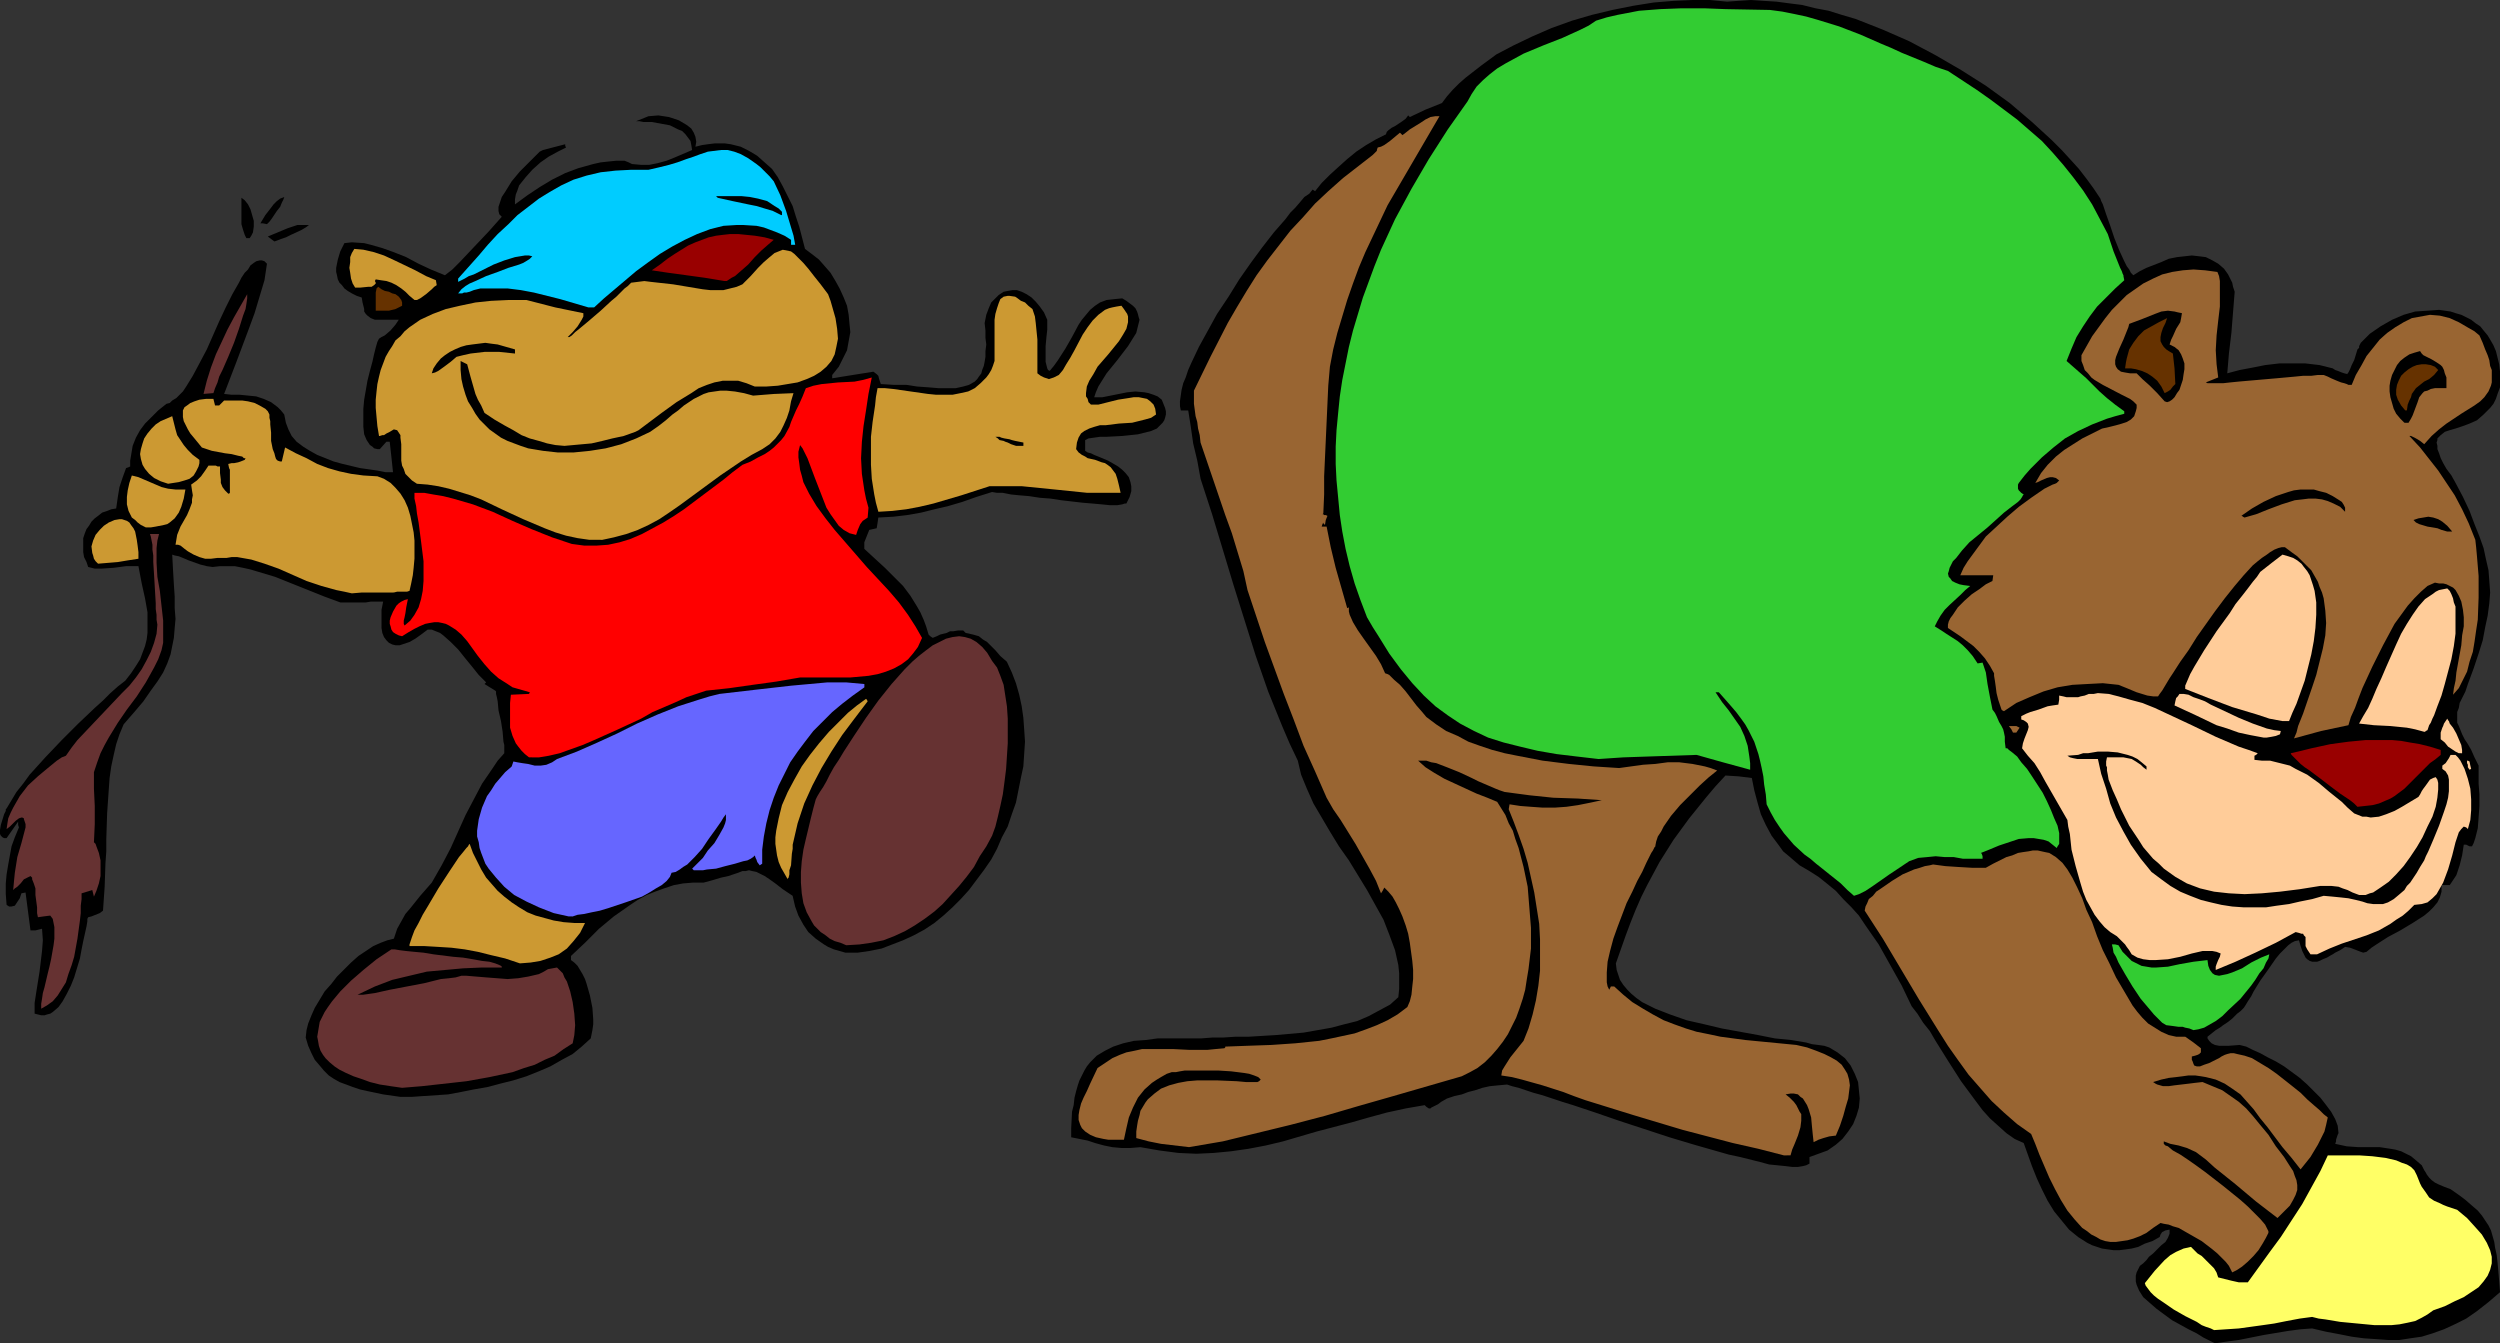 <?xml version="1.0" encoding="UTF-8" standalone="no"?>
<svg
   version="1.0"
   width="129.724mm"
   height="69.702mm"
   id="svg46"
   sodipodi:docname="Pin the Tail.wmf"
   xmlns:inkscape="http://www.inkscape.org/namespaces/inkscape"
   xmlns:sodipodi="http://sodipodi.sourceforge.net/DTD/sodipodi-0.dtd"
   xmlns="http://www.w3.org/2000/svg"
   xmlns:svg="http://www.w3.org/2000/svg">
  <rect width="100%" height="100%" fill="#333333" stroke="none"/>
  <sodipodi:namedview
     id="namedview46"
     pagecolor="#ffffff"
     bordercolor="#000000"
     borderopacity="0.25"
     inkscape:showpageshadow="2"
     inkscape:pageopacity="0.0"
     inkscape:pagecheckerboard="0"
     inkscape:deskcolor="#d1d1d1"
     inkscape:document-units="mm" />
  <defs
     id="defs1">
    <pattern
       id="WMFhbasepattern"
       patternUnits="userSpaceOnUse"
       width="6"
       height="6"
       x="0"
       y="0" />
  </defs>
  <path
     style="fill:#000000;fill-opacity:1;fill-rule:evenodd;stroke:none"
     d="m 434.38,263.442 -0.97,-0.485 -1.293,-0.646 -1.293,-0.808 -1.616,-0.808 -3.232,-1.778 -3.07,-2.263 -1.293,-1.131 -1.293,-1.131 -0.808,-1.293 -0.485,-1.131 -0.162,-0.646 v -0.646 -0.485 l 0.162,-0.646 0.323,-0.646 0.323,-0.646 0.646,-0.485 0.646,-0.646 0.485,-0.646 0.808,-0.646 1.616,-1.616 0.808,-0.646 0.485,-0.808 0.323,-0.808 v -0.485 -0.323 l -0.808,0.162 -0.646,0.323 -0.323,0.485 -0.162,0.485 -1.454,0.808 -1.454,0.485 -1.293,0.646 -1.293,0.323 -1.131,0.162 -1.293,0.162 h -1.131 l -1.131,-0.162 -1.131,-0.162 -0.97,-0.323 -0.97,-0.323 -0.97,-0.485 -1.778,-1.131 -1.778,-1.455 -1.454,-1.778 -1.454,-1.778 -1.293,-2.101 -1.131,-2.263 -0.97,-2.101 -0.97,-2.424 -0.808,-2.263 -0.808,-2.263 -1.778,-0.808 -1.616,-1.131 -1.616,-1.455 -1.616,-1.455 -1.454,-1.616 -1.454,-1.939 -2.747,-3.717 -2.586,-4.041 -2.424,-3.879 -1.131,-1.939 -1.293,-1.616 -1.131,-1.778 -1.131,-1.455 -1.939,-4.041 -2.262,-4.041 -2.262,-4.041 -2.586,-3.717 -1.293,-1.939 -1.454,-1.616 -1.616,-1.616 -1.454,-1.616 -1.778,-1.455 -1.616,-1.293 -1.778,-1.131 -1.939,-1.131 -1.131,-0.97 -1.131,-0.97 -0.97,-0.808 -0.808,-1.131 -1.454,-1.939 -1.131,-2.101 -0.97,-2.101 -0.646,-2.263 -0.646,-2.424 -0.485,-2.424 -2.586,-0.323 -2.586,-0.162 -1.939,2.101 -1.778,2.101 -3.394,4.202 -3.07,4.202 -2.747,4.364 -2.424,4.525 -1.131,2.263 -1.131,2.586 -0.97,2.424 -0.97,2.586 -0.97,2.748 -0.97,2.748 0.162,1.293 0.323,0.97 0.323,0.97 0.646,0.97 0.808,0.97 0.808,0.808 0.97,0.808 1.131,0.808 1.293,0.646 1.293,0.646 2.909,1.131 3.232,1.131 3.555,0.808 3.394,0.808 3.555,0.646 3.555,0.646 3.232,0.646 3.232,0.323 2.909,0.485 1.131,0.323 1.293,0.162 1.131,0.162 0.97,0.323 0.808,0.485 0.808,0.485 1.454,1.131 1.131,1.455 0.808,1.616 0.646,1.616 0.162,1.616 0.162,1.616 -0.162,1.778 -0.485,1.616 -0.646,1.616 -0.97,1.455 -1.131,1.455 -1.293,1.131 -1.616,1.131 -1.778,0.646 -1.778,0.646 v 1.293 l -0.646,0.323 -0.646,0.162 -0.97,0.162 h -1.131 l -1.293,-0.162 -1.616,-0.162 -1.616,-0.162 -1.778,-0.485 -1.939,-0.485 -1.939,-0.485 -2.262,-0.485 -2.262,-0.646 -4.525,-1.293 -4.848,-1.455 -9.858,-3.232 -4.686,-1.616 -4.363,-1.455 -2.101,-0.646 -1.939,-0.646 -1.939,-0.646 -1.778,-0.485 -1.454,-0.485 -1.454,-0.485 -1.293,-0.323 -0.97,-0.323 -1.778,0.162 -1.616,0.162 -1.454,0.323 -1.454,0.485 -1.293,0.323 -1.293,0.485 -1.454,0.323 -1.454,0.485 -1.131,0.646 -0.646,0.485 -0.646,0.323 -0.323,0.162 -0.323,0.162 -0.162,0.162 h -0.323 l -0.485,-0.323 -0.323,-0.323 -3.717,0.646 -3.717,0.808 -3.555,0.97 -3.394,0.97 -6.787,1.778 -6.626,1.939 -3.394,0.808 -3.394,0.646 -3.394,0.485 -3.394,0.323 -3.394,0.162 -3.555,-0.162 -3.717,-0.485 -3.717,-0.646 -1.939,0.162 h -1.778 l -1.778,-0.162 -1.616,-0.323 -1.778,-0.485 -1.454,-0.485 -1.616,-0.323 -1.616,-0.323 v -1.778 l 0.162,-3.232 0.323,-1.293 0.162,-1.455 0.323,-1.293 0.323,-1.131 0.323,-0.97 0.485,-0.97 0.485,-0.97 0.485,-0.808 0.646,-0.808 1.293,-1.293 1.616,-0.97 1.616,-0.808 1.939,-0.646 2.101,-0.485 2.262,-0.162 2.424,-0.323 h 2.747 2.747 3.07 l 2.101,-0.162 h 2.101 l 2.424,-0.162 h 2.586 l 5.333,-0.323 5.494,-0.485 2.747,-0.485 2.747,-0.485 2.424,-0.646 2.586,-0.646 2.262,-0.97 2.101,-1.131 2.101,-1.131 1.616,-1.455 0.162,-1.616 v -1.616 -1.455 l -0.162,-1.616 -0.646,-2.909 -1.131,-3.071 -1.131,-2.909 -1.616,-2.909 -1.616,-2.909 -1.778,-2.909 -1.778,-2.909 -1.939,-2.748 -1.778,-2.909 -1.616,-2.748 -1.616,-2.748 -1.293,-2.909 -1.131,-2.748 -0.646,-2.748 -1.616,-3.394 -1.454,-3.394 -2.747,-6.788 -2.424,-6.95 -4.363,-13.899 -2.101,-6.95 -2.101,-6.95 -2.262,-6.95 -0.646,-3.556 -0.808,-3.394 -0.485,-3.394 -0.485,-3.071 h -0.646 -0.808 l -0.162,-0.808 V 78.709 l 0.162,-1.131 0.162,-1.131 0.323,-1.293 0.485,-1.131 0.485,-1.455 0.646,-1.455 1.454,-3.071 1.778,-3.232 1.778,-3.232 2.262,-3.394 2.101,-3.394 2.262,-3.232 2.262,-3.071 2.262,-2.909 2.262,-2.586 0.97,-1.293 0.97,-0.97 0.97,-1.131 0.808,-0.97 0.97,-0.646 0.646,-0.808 0.485,0.323 1.293,-1.616 1.616,-1.616 1.778,-1.616 1.616,-1.455 1.778,-1.455 1.939,-1.293 1.939,-1.131 1.939,-0.97 0.162,-0.485 0.323,-0.323 0.646,-0.485 0.646,-0.323 1.454,-0.97 0.646,-0.485 0.485,-0.646 0.323,0.323 3.07,-1.455 1.616,-0.646 1.616,-0.646 0.97,-1.293 1.131,-1.293 1.293,-1.293 1.293,-1.131 1.454,-1.131 1.454,-1.131 3.07,-2.263 3.394,-1.778 3.717,-1.778 3.717,-1.616 4.04,-1.455 3.878,-1.131 4.04,-0.97 4.04,-0.808 4.04,-0.646 3.878,-0.323 L 331.926,0 h 3.394 l 3.394,0.323 2.262,-0.162 L 343.4,0 l 2.424,0.162 2.586,0.162 2.424,0.323 2.586,0.323 2.586,0.646 2.586,0.485 2.586,0.808 2.747,0.808 5.333,2.101 5.171,2.263 5.171,2.748 5.01,2.909 4.848,3.071 4.686,3.394 4.363,3.717 1.939,1.778 1.939,1.778 1.939,1.939 1.778,1.939 1.616,1.778 1.616,2.101 1.293,1.778 1.293,1.939 0.162,0.485 0.323,0.646 0.323,0.97 0.323,0.97 0.808,2.263 0.808,2.424 0.97,2.424 0.97,2.101 0.485,0.97 0.485,0.646 0.323,0.646 0.485,0.485 1.293,-0.808 1.293,-0.646 2.909,-1.131 1.454,-0.646 1.616,-0.323 1.454,-0.162 1.454,-0.162 1.454,0.162 1.293,0.162 1.293,0.646 1.131,0.646 1.131,0.97 0.808,1.131 0.808,1.616 0.162,0.808 0.323,0.97 -0.323,4.041 -0.323,4.041 -0.485,4.041 -0.323,3.879 2.424,-0.646 2.586,-0.485 2.424,-0.485 2.747,-0.323 h 2.586 2.586 l 2.747,0.323 2.586,0.646 0.485,0.323 0.485,0.162 0.808,0.323 0.485,0.162 0.646,0.162 v -0.162 l 0.162,-0.162 0.323,-0.646 0.323,-0.808 0.485,-0.97 0.646,-2.101 0.323,-0.323 v -0.323 l 0.323,-0.646 1.778,-1.778 2.101,-1.455 2.262,-1.293 2.262,-0.97 2.262,-0.646 2.424,-0.162 2.262,-0.162 2.262,0.323 0.97,0.323 1.131,0.323 0.97,0.485 0.97,0.485 0.808,0.646 0.97,0.646 0.646,0.808 0.808,0.97 0.485,0.808 0.646,1.131 0.485,1.131 0.323,1.293 0.323,1.293 0.162,1.455 v 1.455 1.616 l -0.485,1.293 -0.323,0.97 -0.485,0.97 -0.646,0.808 -0.646,0.646 -0.646,0.646 -1.293,1.131 -1.454,0.646 -1.293,0.485 -1.454,0.485 -1.131,0.323 -0.97,0.323 -0.808,0.646 -0.323,0.323 -0.323,0.323 v 0.323 l -0.162,0.485 0.162,0.646 v 0.646 l 0.323,0.808 0.323,0.97 0.485,0.97 0.646,1.131 0.97,1.293 0.808,1.455 1.454,2.748 1.293,2.748 0.97,2.586 0.97,2.424 0.808,2.263 0.485,2.263 0.485,2.101 0.162,2.101 0.162,2.263 -0.162,2.101 -0.323,2.424 -0.485,2.263 -0.485,2.586 -0.808,2.586 -0.97,2.909 -1.131,3.071 -0.485,1.455 -0.646,1.293 -0.485,0.97 -0.162,0.97 -0.323,0.808 v 0.808 0.646 0.646 l 0.323,0.646 0.323,0.808 0.323,0.808 0.485,0.97 0.646,0.97 0.646,1.131 0.646,1.455 0.808,1.616 v 1.455 2.101 l 0.162,2.101 v 2.263 l -0.162,2.263 -0.162,2.101 -0.485,1.939 -0.323,0.97 -0.323,0.646 h -0.485 l -0.323,-0.162 -0.323,-0.162 h -0.485 l -0.323,2.101 -0.485,1.939 -0.323,0.97 -0.323,0.97 -0.646,0.97 -0.646,0.97 h -0.808 -0.808 v 1.293 l -0.323,1.131 -0.485,0.97 -0.808,0.97 -0.808,0.808 -0.97,0.808 -2.262,1.455 -2.424,1.455 -2.424,1.293 -2.262,1.455 -0.97,0.646 -0.97,0.808 -0.646,0.162 -0.485,-0.162 -2.101,-0.808 -0.97,-0.162 -0.97,0.646 -0.97,0.485 -0.485,0.323 -0.323,0.162 -0.808,0.485 -0.808,0.323 -0.646,0.323 -0.485,0.162 h -0.485 -0.485 l -0.485,-0.162 -0.485,-0.323 -0.323,-0.323 -0.323,-0.646 -0.323,-0.646 -0.323,-0.97 -0.323,-1.131 -0.808,0.162 -0.646,0.323 -0.646,0.485 -0.808,0.808 -0.808,0.808 -0.808,0.97 -1.454,2.101 -1.616,2.263 -1.293,2.101 -0.485,0.97 -0.646,0.97 -0.485,0.808 -0.323,0.485 -0.646,0.646 -0.646,0.485 -0.97,0.97 -0.808,0.646 -0.97,0.646 -0.646,0.485 -0.808,0.485 -0.808,0.646 -0.808,0.646 v 0.323 l 0.323,0.485 0.485,0.485 0.646,0.323 0.808,0.162 h 0.97 0.97 l 2.101,-0.162 1.293,0.323 1.293,0.646 1.454,0.646 1.454,0.808 1.616,0.808 1.616,0.97 3.07,2.263 1.454,1.293 1.293,1.293 1.293,1.293 1.131,1.455 0.97,1.293 0.808,1.455 0.485,1.293 0.162,1.455 -0.162,0.323 -0.162,0.485 -0.162,0.485 v 0.323 l -0.162,0.485 2.262,0.485 2.262,0.162 h 2.101 2.101 l 2.101,0.323 0.97,0.162 1.131,0.323 0.97,0.485 0.97,0.485 0.97,0.808 1.131,0.97 0.485,0.97 0.323,0.485 0.162,0.323 0.485,0.646 0.485,0.485 0.646,0.485 0.646,0.323 1.131,0.485 1.293,0.485 1.616,1.131 1.293,0.97 1.293,1.131 1.131,0.97 0.808,0.97 0.646,0.97 0.646,0.97 0.485,0.97 0.323,1.131 0.323,1.131 0.162,1.131 0.323,1.455 0.162,1.455 0.162,1.778 0.162,1.939 0.162,2.101 -2.262,1.939 -2.262,1.778 -2.101,1.455 -2.262,1.131 -2.101,0.97 -2.262,0.808 -2.101,0.646 -2.262,0.323 -2.101,0.323 h -2.262 l -2.262,-0.162 -2.424,-0.162 -2.424,-0.323 -2.424,-0.485 -2.586,-0.485 -2.747,-0.646 -2.262,0.162 -2.424,0.323 -4.848,0.808 -4.848,0.97 -2.424,0.323 z"
     id="path1" />
  <path
     style="fill:#ffff66;fill-opacity:1;fill-rule:evenodd;stroke:none"
     d="m 434.219,260.856 -0.646,-0.323 -0.97,-0.323 -0.808,-0.323 -0.97,-0.646 -2.262,-1.131 -2.262,-1.293 -2.101,-1.455 -0.97,-0.646 -0.808,-0.646 -0.646,-0.646 -0.485,-0.646 -0.485,-0.646 -0.162,-0.485 1.939,-2.424 1.939,-2.101 1.131,-0.97 1.131,-0.646 1.454,-0.646 1.454,-0.323 0.646,0.646 0.646,0.646 0.808,0.485 0.808,0.808 0.808,0.808 0.808,0.808 0.485,0.808 0.323,0.97 1.293,0.323 1.293,0.323 1.454,0.323 h 0.97 0.808 l 2.101,-2.909 2.101,-2.909 2.262,-3.071 2.101,-3.232 2.101,-3.232 1.778,-3.232 1.778,-3.232 1.454,-3.071 h 6.302 l 2.424,0.162 2.586,0.323 2.101,0.485 1.131,0.485 0.97,0.323 0.808,0.485 0.646,0.646 0.485,0.97 0.323,0.808 0.323,0.808 0.323,0.646 0.808,1.131 0.646,0.97 0.97,0.646 1.131,0.485 0.646,0.323 0.808,0.323 0.97,0.323 0.97,0.323 1.939,1.616 1.616,1.778 1.293,1.455 0.97,1.616 0.646,1.455 0.323,1.293 v 1.293 l -0.323,1.293 -0.485,1.131 -0.808,1.131 -0.97,1.131 -1.454,0.97 -1.454,0.97 -1.778,0.808 -1.939,0.97 -2.262,0.808 -1.131,0.808 -1.131,0.646 -1.293,0.646 -1.454,0.323 -1.616,0.323 -1.616,0.162 h -3.232 l -3.394,-0.323 -3.394,-0.323 -2.909,-0.485 -1.293,-0.162 -1.293,-0.323 -2.424,0.323 -2.586,0.485 -2.424,0.485 -2.262,0.323 -4.686,0.646 -2.424,0.162 z"
     id="path2" />
  <path
     style="fill:#996532;fill-opacity:1;fill-rule:evenodd;stroke:none"
     d="m 437.774,249.543 -0.323,-0.646 -0.323,-0.646 -0.646,-0.808 -0.808,-0.808 -0.808,-0.808 -0.97,-0.808 -2.101,-1.616 -2.262,-1.293 -2.262,-1.293 -1.131,-0.323 -0.808,-0.323 -0.97,-0.162 -0.646,-0.162 -1.454,0.97 -1.293,0.97 -1.293,0.646 -1.293,0.485 -1.131,0.323 -1.131,0.162 -1.131,0.162 h -1.131 l -0.97,-0.162 -0.97,-0.323 -0.808,-0.485 -0.97,-0.485 -0.808,-0.646 -0.97,-0.646 -1.454,-1.616 -1.454,-1.778 -1.293,-2.101 -1.131,-2.101 -1.131,-2.263 -0.97,-2.263 -0.97,-2.263 -0.808,-2.101 -0.808,-1.939 -2.747,-1.939 -2.586,-2.263 -2.424,-2.263 -2.262,-2.586 -2.262,-2.586 -2.101,-2.909 -1.939,-2.748 -1.939,-3.071 -3.717,-5.98 -3.555,-5.98 -3.555,-5.98 -1.778,-2.748 -1.778,-2.748 0.162,-0.808 0.323,-0.646 0.323,-0.808 0.808,-0.646 0.646,-0.808 0.97,-0.646 2.101,-1.455 2.101,-1.293 2.262,-0.97 1.131,-0.323 0.97,-0.323 0.97,-0.162 0.646,-0.162 2.424,0.323 2.424,0.162 2.747,0.162 h 2.747 l 1.454,-0.808 1.293,-0.646 1.293,-0.646 1.131,-0.323 1.131,-0.485 0.97,-0.162 1.131,-0.162 0.808,-0.162 h 0.97 l 1.454,0.323 0.808,0.162 1.293,0.808 1.293,1.131 0.97,1.293 0.97,1.616 0.97,1.939 0.97,2.101 0.808,2.263 1.131,2.424 0.97,2.748 1.131,2.748 1.293,2.586 1.293,2.748 1.616,2.748 1.616,2.748 0.97,1.293 0.97,1.131 1.131,1.131 1.293,0.808 1.293,0.808 1.454,0.646 1.454,0.323 h 1.778 l 1.616,1.131 1.454,1.131 v 0.808 l -0.323,0.323 -0.323,0.162 -0.485,0.162 -0.646,0.162 v 0.646 l 0.162,0.323 0.162,0.485 0.162,0.323 0.485,0.162 h 0.646 l 0.808,-0.323 0.97,-0.323 1.939,-0.97 0.485,-0.323 0.646,-0.323 0.485,-0.162 0.646,-0.162 h 0.646 l 0.646,0.162 1.454,0.323 1.454,0.485 1.616,0.97 1.616,0.97 1.616,1.131 3.07,2.424 1.616,1.293 1.293,1.293 1.293,1.131 1.131,0.97 0.808,0.808 0.808,0.646 -0.323,1.455 -0.323,1.293 -0.646,1.293 -0.646,1.293 -1.454,2.424 -1.939,2.424 -1.778,-2.263 -1.778,-2.101 -1.454,-1.939 -1.454,-1.939 -1.454,-1.778 -1.293,-1.778 -1.293,-1.455 -1.293,-1.455 -1.616,-1.131 -1.454,-0.97 -1.778,-0.808 -1.939,-0.485 -0.97,-0.162 -1.131,-0.162 h -1.293 l -1.131,0.162 -1.293,0.162 -1.454,0.162 -1.454,0.323 -1.616,0.485 0.485,0.323 0.323,0.162 1.131,0.323 h 1.131 l 1.131,-0.162 2.747,-0.323 1.293,-0.162 1.454,-0.162 1.939,0.808 1.939,0.808 1.616,1.131 1.616,1.131 1.454,1.293 1.293,1.455 1.454,1.778 1.616,1.939 1.454,2.263 1.616,2.101 1.131,1.778 0.646,0.97 0.323,0.97 0.323,0.808 0.162,0.97 v 0.97 l -0.323,0.97 -0.485,0.97 -0.646,1.131 -1.131,1.131 -1.293,1.293 -4.202,-3.232 -4.04,-3.394 -4.04,-3.232 -1.778,-1.616 -1.939,-1.455 -1.778,-0.808 -1.616,-0.485 -1.616,-0.323 -1.293,-0.485 v 0.485 l 0.323,0.323 0.485,0.162 0.97,0.808 1.454,0.808 1.454,0.97 1.616,1.131 1.778,1.293 3.555,2.748 3.394,2.748 1.454,1.293 1.293,1.293 1.131,1.131 0.97,1.131 0.485,0.97 0.162,0.323 v 0.323 l -0.485,0.97 -0.646,1.131 -0.808,1.293 -0.97,1.131 -1.131,1.131 -1.131,0.97 -0.97,0.646 z"
     id="path3" />
  <path
     style="fill:#996532;fill-opacity:1;fill-rule:evenodd;stroke:none"
     d="m 349.864,226.593 -5.01,-1.293 -5.01,-1.131 -9.858,-2.586 -9.696,-2.909 -9.373,-2.909 -2.262,-0.808 -2.101,-0.808 -4.04,-1.293 -4.04,-1.131 -1.939,-0.485 -2.101,-0.323 0.162,-0.97 0.485,-0.808 1.131,-1.778 1.293,-1.616 1.293,-1.616 0.97,-2.424 0.808,-2.748 0.646,-2.748 0.485,-2.909 0.323,-2.909 v -3.071 -3.071 l -0.162,-3.071 -0.485,-3.071 -0.485,-3.071 -0.646,-2.909 -0.646,-2.909 -0.808,-2.748 -0.97,-2.748 -0.97,-2.586 -0.97,-2.424 0.162,-0.97 2.101,0.323 2.101,0.162 2.262,0.162 h 2.424 l 2.262,-0.162 2.262,-0.323 2.424,-0.485 2.262,-0.485 -4.686,-0.323 -4.848,-0.162 -4.686,-0.485 -2.424,-0.323 -2.424,-0.323 -0.97,-0.323 -0.808,-0.323 -2.262,-0.97 -1.131,-0.485 -1.293,-0.646 -2.424,-1.131 -2.424,-0.97 -2.101,-0.808 -0.97,-0.162 -0.97,-0.323 h -0.808 -0.808 l 1.454,1.293 1.778,1.131 1.939,1.131 2.101,0.97 4.202,1.939 2.101,0.808 1.939,0.808 0.808,1.293 0.808,1.293 0.646,1.616 0.808,1.455 0.485,1.616 0.646,1.778 0.97,3.717 0.808,3.879 0.323,4.041 0.323,4.041 v 4.041 l -0.485,4.041 -0.323,1.939 -0.323,2.101 -0.485,1.778 -0.646,1.939 -0.646,1.778 -0.808,1.616 -0.808,1.616 -0.97,1.455 -1.131,1.455 -1.131,1.293 -1.293,1.293 -1.454,1.131 -1.454,0.808 -1.616,0.808 -13.413,3.879 -6.787,1.939 -6.626,1.939 -6.787,1.778 -6.626,1.616 -6.626,1.616 -6.626,1.131 -2.747,-0.323 -2.747,-0.323 -2.424,-0.485 -2.424,-0.646 v -1.293 l 0.162,-1.131 0.162,-0.97 0.323,-1.131 0.162,-0.808 0.485,-0.808 0.485,-0.808 0.485,-0.646 1.293,-1.131 1.293,-0.97 1.616,-0.646 1.778,-0.485 1.778,-0.323 1.939,-0.162 h 3.878 l 3.878,0.162 1.778,0.162 h 1.778 0.485 l 0.323,-0.162 0.323,-0.323 -0.485,-0.485 -0.808,-0.323 -0.97,-0.323 -0.97,-0.162 -1.293,-0.162 -1.293,-0.162 -2.586,-0.162 h -2.747 -2.586 -1.131 l -0.97,0.162 -0.808,0.162 h -0.808 l -0.97,0.323 -1.131,0.646 -0.808,0.485 -0.97,0.646 -1.454,1.293 -1.293,1.616 -0.97,1.939 -0.808,1.939 -0.485,2.101 -0.485,2.263 h -1.131 -1.131 -0.808 l -0.97,-0.162 -1.454,-0.323 -1.131,-0.485 -0.97,-0.646 -0.646,-0.646 -0.323,-0.646 -0.323,-0.97 v -0.97 l 0.162,-0.97 0.323,-1.293 0.485,-1.131 0.646,-1.293 0.646,-1.455 1.454,-3.071 1.454,-0.97 1.454,-0.97 1.454,-0.646 1.293,-0.485 1.616,-0.323 1.454,-0.323 h 3.07 1.616 1.454 l 3.232,0.162 h 3.394 l 1.616,-0.162 1.778,-0.162 0.162,-0.162 v -0.162 l 4.363,-0.162 4.686,-0.162 4.686,-0.323 4.686,-0.485 2.424,-0.485 2.262,-0.485 2.262,-0.485 2.262,-0.808 2.101,-0.808 2.101,-0.97 1.939,-1.131 1.939,-1.455 0.485,-1.131 0.323,-1.293 0.162,-1.616 0.162,-1.455 V 190.228 l -0.162,-1.778 -0.485,-3.556 -0.323,-1.778 -0.485,-1.616 -0.646,-1.778 -0.646,-1.455 -0.646,-1.293 -0.646,-1.131 -0.808,-0.97 -0.808,-0.808 -0.323,0.646 -0.323,0.485 -0.97,-2.424 -1.293,-2.424 -2.747,-4.849 -2.909,-4.687 -1.454,-2.101 -1.293,-2.263 -2.262,-5.172 -2.262,-5.01 -1.939,-5.172 -1.939,-5.01 -3.717,-10.182 -3.394,-10.182 -0.808,-3.717 -1.131,-3.717 -1.131,-3.717 -1.293,-3.556 -2.424,-7.111 -2.424,-7.111 -0.162,-1.455 -0.323,-1.293 -0.162,-1.293 -0.323,-1.131 -0.323,-2.424 v -1.293 -1.293 l 3.232,-6.626 3.394,-6.626 1.778,-3.071 1.939,-3.232 1.939,-3.071 2.101,-2.909 2.262,-2.909 2.262,-2.909 2.424,-2.586 2.424,-2.748 2.586,-2.424 2.909,-2.586 2.909,-2.263 2.909,-2.263 0.485,-0.485 0.323,-0.323 v -0.162 l 0.162,-0.485 0.646,-0.162 0.646,-0.323 1.131,-0.808 0.97,-0.808 0.97,-0.808 0.485,0.485 0.646,-0.485 0.808,-0.646 2.101,-1.293 0.97,-0.646 0.97,-0.485 0.97,-0.162 h 0.808 l -3.394,5.818 -3.394,5.818 -3.394,5.818 -2.909,6.142 -1.454,3.071 -1.293,3.071 -1.131,3.071 -1.131,3.232 -0.97,3.232 -0.97,3.232 -0.808,3.232 -0.646,3.394 -0.323,3.717 -0.162,3.556 -0.323,7.111 -0.323,7.111 v 3.556 l -0.162,3.717 -0.162,0.162 h 0.162 l 0.162,0.162 h 0.323 l 0.323,0.162 -0.323,0.808 -0.162,0.97 -0.323,-0.323 v -0.162 l -0.162,0.323 -0.162,0.485 h 0.97 l 0.808,4.041 0.97,4.041 2.262,7.919 v 0 l 0.323,-0.162 v 0.808 l 0.162,0.646 0.646,1.455 0.97,1.616 1.131,1.616 2.424,3.394 0.97,1.616 0.808,1.778 0.485,0.162 0.323,0.162 0.485,0.485 0.485,0.485 1.131,0.97 1.131,1.293 2.101,2.748 1.131,1.293 0.808,0.97 1.939,1.455 1.939,1.293 2.262,0.97 2.101,1.131 2.262,0.808 2.424,0.808 2.424,0.646 2.424,0.485 5.01,0.97 5.171,0.646 4.848,0.485 5.01,0.323 4.686,-0.646 2.424,-0.162 2.424,-0.323 h 2.262 l 2.586,0.323 2.424,0.485 1.131,0.323 1.293,0.485 -1.616,1.293 -1.778,1.616 -1.939,1.939 -1.939,1.939 -1.778,2.101 -1.454,2.101 -0.485,0.97 -0.646,0.97 -0.323,0.97 -0.162,0.808 v 0.162 l -0.162,0.162 -0.162,0.323 -0.162,0.323 -0.323,0.485 -0.323,0.646 -0.646,1.293 -0.808,1.778 -0.97,1.778 -0.97,2.101 -1.131,2.263 -1.778,4.687 -0.808,2.263 -0.646,2.424 -0.485,2.101 -0.162,2.101 v 0.97 0.97 l 0.162,0.808 0.323,0.646 0.323,-0.646 h 0.646 l 1.778,1.616 1.778,1.455 2.101,1.293 1.939,1.131 2.101,1.131 2.101,0.808 2.262,0.808 2.101,0.646 2.424,0.485 2.262,0.485 4.848,0.646 5.01,0.485 5.01,0.485 2.101,0.485 1.778,0.646 1.616,0.646 1.293,0.646 1.131,0.646 0.97,0.808 0.646,0.97 0.485,0.808 0.323,1.131 0.162,1.131 -0.162,1.293 -0.162,1.293 -0.485,1.616 -0.485,1.778 -0.646,1.939 -0.808,1.939 -1.293,0.162 -1.131,0.323 -0.97,0.323 -0.97,0.485 -0.162,-1.455 -0.162,-1.616 -0.162,-1.778 -0.485,-1.616 -0.323,-0.808 -0.808,-1.293 -0.485,-0.323 -0.485,-0.485 -0.808,-0.162 h -0.646 l -0.97,0.162 0.808,0.646 0.808,0.808 0.485,0.646 0.323,0.646 0.323,0.646 0.323,0.485 v 1.293 l -0.162,1.293 -0.485,1.616 -0.323,0.808 -0.323,0.808 -0.485,1.131 -0.323,1.131 z"
     id="path4" />
  <path
     style="fill:#000000;fill-opacity:1;fill-rule:evenodd;stroke:none"
     d="m 78.538,215.118 -3.394,-0.485 -3.07,-0.646 -1.454,-0.323 -1.454,-0.485 -1.293,-0.485 -1.293,-0.485 -1.131,-0.646 -0.97,-0.646 -0.97,-0.97 -0.808,-0.97 -0.97,-1.131 -0.646,-1.293 -0.646,-1.455 -0.485,-1.616 0.162,-1.455 0.323,-1.293 0.646,-1.616 0.646,-1.455 0.97,-1.616 0.97,-1.616 1.293,-1.455 1.131,-1.455 1.454,-1.455 1.293,-1.293 1.454,-1.293 1.454,-0.97 1.454,-0.97 1.454,-0.646 1.293,-0.485 1.293,-0.323 0.646,-1.939 0.808,-1.455 0.808,-1.455 0.97,-1.131 1.939,-2.424 1.131,-1.293 1.131,-1.293 1.939,-3.394 1.778,-3.394 1.454,-3.232 1.454,-3.232 1.616,-3.071 1.616,-3.071 2.101,-3.071 0.97,-1.455 1.293,-1.455 v -0.808 -0.808 l -0.162,-0.646 -0.162,-1.939 -0.323,-2.101 -0.485,-2.101 -0.162,-1.778 -0.162,-0.808 -0.162,-0.646 v -0.485 l -0.162,-0.162 -2.101,-1.293 0.162,-0.162 0.162,-0.162 -1.454,-1.455 -1.293,-1.616 -1.454,-1.778 -1.293,-1.616 -1.454,-1.455 -1.454,-1.293 -0.646,-0.485 -0.808,-0.323 -0.808,-0.323 h -0.808 l -1.293,0.97 -1.131,0.808 -1.131,0.646 -0.97,0.323 -0.97,0.323 h -0.808 l -0.646,-0.162 -0.646,-0.323 -0.485,-0.485 -0.485,-0.646 -0.323,-0.808 -0.162,-0.97 v -0.97 -1.293 -1.293 l 0.323,-1.616 h -2.424 l -0.97,0.162 h -2.424 -2.586 l -3.07,-1.131 -3.232,-1.293 -6.464,-2.586 -3.232,-0.97 -1.616,-0.485 -1.454,-0.323 -1.616,-0.323 h -1.454 -1.454 l -1.454,0.162 -1.131,-0.162 -1.293,-0.323 -2.262,-0.808 -1.131,-0.485 -0.808,-0.323 -0.808,-0.162 -0.485,-0.162 0.162,3.071 0.162,2.748 0.162,2.424 v 2.263 l 0.162,2.101 -0.162,1.778 -0.162,1.939 -0.323,1.616 -0.323,1.616 -0.646,1.778 -0.808,1.778 -1.131,1.778 -1.293,1.778 -1.454,2.101 -1.778,2.101 -1.131,1.293 -0.97,1.131 -0.808,1.939 -0.646,1.939 -0.485,2.101 -0.485,2.263 -0.323,2.263 -0.162,2.263 -0.323,4.687 -0.162,5.01 v 2.424 l -0.162,2.263 -0.162,4.687 -0.323,4.687 -0.646,0.485 -0.808,0.323 -0.808,0.323 -0.646,0.162 -0.162,0.323 v 0.485 l -0.162,0.97 -0.323,1.455 -0.323,1.455 -0.323,1.616 -0.323,1.778 -1.131,3.717 -0.646,1.616 -0.808,1.616 -0.808,1.455 -0.808,1.131 -1.131,0.97 -0.485,0.323 -0.646,0.162 -0.485,0.162 H 8.08 l -0.646,-0.162 -0.646,-0.162 v -2.101 l 0.323,-2.101 0.646,-4.041 0.485,-4.041 0.162,-2.101 -0.162,-2.263 -0.646,0.162 -0.646,0.162 H 6.464 5.979 l -0.97,-7.435 -0.808,0.162 -0.323,0.97 -0.646,0.97 -0.323,0.485 -0.646,0.162 H 1.778 l -0.485,-0.323 -0.162,-2.101 v -2.101 l 0.162,-1.778 0.323,-1.939 0.323,-1.778 0.323,-1.778 0.646,-1.778 0.808,-1.939 -0.162,-0.485 v -0.646 l -2.262,3.232 H 0.808 L 0.485,164.207 0.162,163.884 0,163.561 v -0.808 l 0.162,-0.97 0.646,-2.101 0.323,-0.646 v -0.323 l 0.162,-0.162 0.97,-1.616 0.97,-1.616 1.293,-1.616 1.293,-1.778 3.07,-3.394 3.232,-3.394 3.232,-3.232 3.232,-3.071 1.616,-1.455 1.454,-1.455 1.454,-1.293 1.454,-1.131 1.131,-1.455 0.97,-1.455 0.808,-1.293 0.485,-1.293 0.485,-1.293 0.323,-1.293 0.162,-1.293 v -1.293 -2.748 l -0.485,-2.748 -0.646,-2.909 -0.646,-3.394 H 26.018 24.725 l -2.424,0.323 -2.424,0.162 h -1.293 l -1.293,-0.323 -0.323,-0.97 -0.485,-0.97 -0.162,-0.97 v -0.97 -0.97 -0.808 l 0.323,-0.97 0.323,-0.808 0.485,-0.646 0.485,-0.808 0.646,-0.646 0.646,-0.485 0.808,-0.646 0.97,-0.323 0.808,-0.323 0.97,-0.162 0.323,-2.263 0.323,-1.939 0.646,-1.939 0.646,-1.778 0.485,-0.162 0.323,-0.162 v -1.131 l 0.162,-0.97 0.323,-1.939 0.646,-1.616 0.808,-1.455 0.97,-1.293 1.293,-1.293 1.293,-1.293 1.616,-1.293 0.646,-0.162 0.485,-0.485 0.808,-0.485 0.646,-0.646 0.646,-0.646 0.646,-0.97 1.293,-2.101 1.293,-2.424 1.454,-2.748 2.424,-5.495 1.293,-2.748 1.293,-2.586 1.293,-2.263 0.485,-0.97 0.646,-0.97 0.646,-0.646 0.485,-0.808 0.646,-0.485 0.485,-0.323 0.646,-0.162 h 0.485 l 0.485,0.162 0.485,0.485 -0.485,3.232 -0.97,3.232 -0.97,3.232 -1.131,3.071 -2.424,6.465 -2.424,6.303 1.454,0.162 h 1.616 l 1.616,0.162 1.616,0.162 1.454,0.485 1.454,0.646 0.646,0.485 0.646,0.485 0.646,0.646 0.646,0.808 0.323,1.616 0.485,1.293 0.646,1.293 0.97,1.131 1.293,0.97 1.293,0.808 1.454,0.808 1.616,0.646 1.616,0.646 1.778,0.485 3.394,0.808 3.394,0.485 1.616,0.323 h 1.454 l -0.323,-3.071 -0.323,-2.909 h -0.646 l -1.293,1.455 h -0.485 l -0.646,-0.162 -0.323,-0.323 -0.485,-0.323 -0.323,-0.485 -0.323,-0.485 -0.485,-1.131 -0.162,-1.455 v -1.778 -1.778 l 0.162,-1.778 0.646,-3.717 0.485,-1.939 0.485,-1.778 0.323,-1.455 0.323,-1.293 0.323,-1.131 0.323,-0.646 0.485,-0.323 0.646,-0.323 1.131,-0.97 0.97,-1.131 0.323,-0.485 0.323,-0.485 h -1.939 -0.808 -0.808 -1.131 l -0.808,-0.323 -0.646,-0.485 -0.323,-0.323 -0.323,-0.485 V 60.608 l -0.162,-0.646 -0.162,-0.646 -0.162,-0.97 -0.97,-0.323 -0.97,-0.485 -0.808,-0.485 -0.646,-0.485 -0.485,-0.646 -0.485,-0.485 -0.323,-0.646 -0.162,-0.808 -0.162,-0.646 v -0.808 l 0.323,-1.616 0.485,-1.616 0.808,-1.616 1.454,-0.162 2.424,0.162 1.293,0.323 2.262,0.646 2.262,0.808 2.424,0.97 2.424,1.293 2.424,1.131 2.747,1.131 1.454,-1.131 1.454,-1.455 2.747,-2.909 2.909,-3.071 1.293,-1.455 1.293,-1.455 -0.485,-0.485 -0.162,-0.646 v -0.808 l 0.323,-0.97 0.323,-0.97 0.646,-0.97 1.293,-2.101 1.616,-1.939 1.778,-1.778 0.808,-0.808 0.646,-0.646 0.646,-0.646 0.646,-0.323 4.363,-1.131 v 0.323 l 0.162,0.323 -1.616,0.808 -1.778,0.97 -1.616,1.131 -1.616,1.455 -1.293,1.455 -0.646,0.808 -0.646,0.808 -0.323,0.97 -0.323,0.808 -0.162,0.97 v 0.97 l 2.424,-1.778 2.424,-1.616 2.424,-1.455 2.586,-1.293 2.586,-0.97 2.909,-0.808 1.454,-0.323 1.454,-0.162 1.616,-0.162 h 1.616 l 0.808,0.323 0.646,0.323 1.778,0.162 h 1.616 l 1.616,-0.323 1.778,-0.485 1.616,-0.646 3.394,-1.455 -0.162,-0.97 -0.162,-0.808 -0.485,-0.646 -0.485,-0.646 -0.646,-0.646 -0.808,-0.323 -1.616,-0.808 -1.778,-0.323 -1.778,-0.323 h -1.616 l -0.808,-0.162 h -0.646 l 0.808,-0.323 0.808,-0.323 0.808,-0.323 1.939,-0.162 2.101,0.323 0.97,0.323 0.97,0.323 0.808,0.485 0.808,0.485 0.808,0.646 0.485,0.808 0.323,0.808 0.162,0.97 -0.162,0.97 1.293,-0.323 1.131,-0.162 1.293,-0.162 h 1.131 0.97 l 1.131,0.162 1.939,0.485 1.616,0.808 1.616,0.97 1.454,1.293 1.454,1.293 1.131,1.616 0.97,1.778 0.97,1.939 0.97,1.939 0.646,2.101 0.646,1.939 1.131,4.364 1.293,0.97 1.454,1.131 1.131,1.293 1.131,1.293 0.97,1.616 0.808,1.455 0.808,1.778 0.646,1.616 0.323,1.778 0.162,1.778 0.162,1.616 -0.323,1.778 -0.323,1.778 -0.808,1.616 -0.808,1.616 -1.293,1.616 v 0.646 l 8.08,-1.293 0.646,0.485 0.323,0.323 0.162,0.646 0.162,0.485 0.162,0.485 2.586,0.162 h 2.424 l 2.101,0.323 2.262,0.162 1.939,0.162 h 1.778 1.616 l 1.454,-0.323 1.131,-0.323 1.131,-0.646 0.485,-0.485 0.323,-0.485 0.485,-0.646 0.162,-0.646 0.323,-0.808 0.162,-0.808 0.162,-0.97 v -1.131 l 0.162,-1.293 -0.162,-1.293 v -1.455 l -0.162,-1.455 0.323,-1.616 0.485,-1.293 0.485,-1.131 0.808,-0.808 0.646,-0.646 0.97,-0.646 0.808,-0.162 0.97,-0.162 h 0.808 l 0.97,0.323 0.97,0.485 0.97,0.646 0.808,0.808 0.808,0.97 0.808,1.131 0.646,1.455 v 0.323 0.323 0.646 0.646 l -0.162,1.455 -0.162,1.778 v 1.616 1.455 l 0.162,0.646 0.162,0.646 0.162,0.323 0.323,0.162 0.808,-0.97 0.808,-1.131 1.454,-2.263 0.646,-1.131 0.646,-1.131 1.293,-2.424 0.646,-0.97 0.808,-0.97 0.808,-0.97 0.97,-0.808 0.97,-0.646 1.293,-0.485 1.454,-0.162 1.616,-0.162 0.808,0.485 0.646,0.485 0.646,0.485 0.485,0.485 0.323,0.646 0.162,0.485 0.162,0.646 0.162,0.485 -0.323,1.293 -0.323,1.293 -0.808,1.293 -0.808,1.293 -2.101,2.748 -2.101,2.586 -0.808,1.293 -0.808,1.293 -0.485,1.131 -0.323,0.97 h 1.616 l 1.616,-0.323 3.232,-0.646 1.616,-0.162 1.778,0.162 0.808,0.162 0.97,0.323 0.808,0.323 0.808,0.646 0.323,0.808 0.323,0.808 0.162,0.646 v 0.646 l -0.162,0.646 -0.162,0.485 -0.323,0.485 -0.323,0.323 -0.808,0.808 -1.131,0.485 -1.293,0.323 -1.293,0.323 -3.07,0.323 -3.07,0.162 h -1.293 l -1.131,0.162 -1.131,0.162 -0.646,0.323 v 2.101 l 0.485,0.323 0.646,0.162 0.646,0.323 0.808,0.323 1.939,0.808 1.939,1.131 0.808,0.646 0.646,0.646 0.646,0.808 0.323,0.97 0.162,0.808 v 0.97 l -0.323,1.131 -0.646,1.293 h -0.323 l -0.485,0.162 -0.97,0.162 h -1.454 l -1.616,-0.162 -1.778,-0.162 -1.939,-0.162 -4.202,-0.485 -2.101,-0.323 -2.101,-0.162 -2.101,-0.323 -1.939,-0.162 -1.616,-0.162 -1.616,-0.323 h -1.131 l -0.97,-0.162 -3.07,0.97 -2.747,0.97 -2.747,0.808 -2.747,0.646 -2.586,0.646 -2.747,0.485 -2.747,0.323 -2.909,0.162 -0.162,1.131 -0.162,0.97 -1.454,0.323 -0.646,1.616 -0.323,0.808 v 1.293 l 2.101,1.939 1.939,1.778 1.778,1.778 1.778,1.778 1.454,1.939 1.293,2.101 0.646,1.131 0.646,1.455 0.485,1.293 0.485,1.616 0.323,0.323 0.485,0.323 0.808,-0.323 0.646,-0.323 1.293,-0.323 0.646,-0.323 h 0.646 l 0.97,-0.162 h 0.97 l 0.162,0.162 0.323,0.323 1.454,0.323 1.131,0.323 0.808,0.646 0.808,0.485 0.808,0.808 0.808,0.808 0.97,1.131 1.293,1.131 0.97,2.101 0.808,2.101 0.646,2.263 0.485,2.263 0.323,2.263 0.162,2.263 0.162,2.424 -0.162,2.424 -0.162,2.424 -0.485,2.263 -0.485,2.424 -0.485,2.424 -0.808,2.263 -0.808,2.424 -1.131,2.101 -0.97,2.263 -1.131,2.101 -1.454,2.101 -1.454,1.939 -1.454,1.939 -1.616,1.778 -1.616,1.616 -1.778,1.616 -1.778,1.455 -1.939,1.293 -2.101,1.131 -2.101,0.97 -2.101,0.808 -2.101,0.808 -2.424,0.485 -2.262,0.323 h -2.424 l -1.131,-0.323 -1.131,-0.323 -1.131,-0.485 -0.808,-0.485 -1.616,-1.131 -1.454,-1.293 -0.97,-1.455 -0.97,-1.778 -0.646,-1.778 -0.485,-2.101 -1.939,-1.293 -1.454,-1.131 -1.131,-0.808 -0.97,-0.646 -0.97,-0.485 -0.646,-0.323 -0.808,-0.162 -0.646,-0.162 -0.646,0.162 h -0.646 l -0.808,0.323 -0.97,0.323 -0.97,0.323 -1.454,0.323 -1.616,0.485 -1.778,0.485 h -2.101 l -1.939,0.162 -1.778,0.323 -1.939,0.646 -1.778,0.646 -1.616,0.646 -1.778,0.97 -1.454,0.97 -3.232,2.263 -2.909,2.424 -2.747,2.748 -2.747,2.586 v 0.808 l 0.646,0.485 0.646,0.646 0.485,0.808 0.485,0.808 0.485,0.97 0.323,0.97 0.646,2.263 0.485,2.424 0.162,2.263 v 0.97 l -0.162,1.131 -0.162,0.808 -0.162,0.808 -1.778,1.616 -1.778,1.455 -2.101,1.131 -2.262,1.293 -2.262,0.97 -2.424,0.97 -2.586,0.808 -2.586,0.646 -2.424,0.646 -2.747,0.485 -2.424,0.485 -2.586,0.485 -2.424,0.162 -2.424,0.162 -2.262,0.162 z"
     id="path5" />
  <path
     style="fill:#663232;fill-opacity:1;fill-rule:evenodd;stroke:none"
     d="m 78.861,213.34 -2.262,-0.323 -2.101,-0.323 -1.939,-0.485 -1.778,-0.646 -1.454,-0.485 -1.454,-0.646 -1.293,-0.646 -0.97,-0.646 -0.97,-0.808 -0.808,-0.808 -0.485,-0.646 -0.485,-0.808 -0.323,-0.97 -0.162,-0.97 -0.162,-0.808 0.162,-0.97 0.162,-0.97 0.162,-0.97 0.485,-0.97 0.485,-0.97 0.646,-0.97 0.808,-1.131 1.616,-1.939 2.101,-2.101 2.424,-2.101 2.586,-2.101 2.909,-1.939 h 0.323 0.323 l 0.97,0.162 1.293,0.162 1.616,0.162 1.778,0.162 1.939,0.323 3.878,0.485 1.939,0.162 1.939,0.323 1.778,0.323 1.454,0.162 1.131,0.323 0.808,0.323 0.323,0.162 0.162,0.162 v 0 0.162 h -3.878 l -3.717,0.162 -3.555,0.323 -3.555,0.323 -3.394,0.808 -3.394,0.808 -3.394,1.293 -3.394,1.616 h 0.485 0.646 l 1.131,-0.162 1.131,-0.162 1.454,-0.323 1.454,-0.323 3.394,-0.646 3.394,-0.646 3.232,-0.808 1.616,-0.162 1.293,-0.162 1.131,-0.323 h 0.97 l 3.878,0.323 4.202,0.323 2.101,-0.162 1.939,-0.323 2.101,-0.485 0.97,-0.485 0.808,-0.485 1.778,-0.323 0.485,0.485 0.646,0.646 0.323,0.808 0.485,0.808 0.646,1.939 0.485,2.101 0.323,2.263 0.162,2.263 -0.162,1.939 -0.162,0.808 -0.162,0.808 -1.778,1.131 -1.778,1.293 -1.939,0.808 -1.939,0.97 -2.101,0.646 -2.262,0.808 -4.525,0.97 -4.525,0.808 -4.363,0.485 -4.363,0.485 z"
     id="path6" />
  <path
     style="fill:#32cc32;fill-opacity:1;fill-rule:evenodd;stroke:none"
     d="m 430.179,202.026 -0.808,-0.323 -0.808,-0.162 -0.485,-0.162 h -0.808 l -1.131,-0.162 -1.293,-0.162 -0.808,-0.485 -0.808,-0.808 -0.808,-0.808 -0.808,-0.97 -1.778,-2.101 -1.616,-2.424 -1.454,-2.424 -0.646,-1.131 -0.646,-1.131 -0.485,-1.131 -0.485,-0.808 -0.162,-0.97 -0.162,-0.646 h 0.646 l 0.646,0.162 0.808,1.293 0.97,0.97 0.808,0.808 0.97,0.485 0.97,0.485 0.97,0.162 0.97,0.162 h 0.97 l 2.262,-0.162 2.262,-0.485 2.747,-0.485 2.747,-0.323 0.162,1.131 0.323,0.808 0.485,0.646 0.485,0.323 0.808,0.162 0.808,-0.162 0.808,-0.162 0.97,-0.323 1.939,-0.808 1.778,-1.131 1.939,-0.97 0.808,-0.323 0.808,-0.323 -0.162,0.808 -0.485,0.808 -0.485,1.131 -0.808,0.97 -0.808,1.293 -0.808,1.131 -2.101,2.586 -2.424,2.263 -1.131,1.131 -1.293,0.97 -1.131,0.646 -1.131,0.646 -1.131,0.323 z"
     id="path7" />
  <path
     style="fill:#663232;fill-opacity:1;fill-rule:evenodd;stroke:none"
     d="m 8.08,197.824 v -0.97 l 0.162,-0.97 0.162,-1.131 0.323,-1.131 0.646,-2.748 0.323,-1.293 0.323,-1.455 0.485,-2.748 0.162,-1.293 v -1.131 -1.131 l -0.162,-0.808 -0.162,-0.808 -0.485,-0.646 -1.293,0.162 -1.131,0.162 -0.162,-0.808 v -1.131 l -0.323,-2.424 v -1.293 l -0.323,-0.97 -0.323,-0.808 v -0.323 l -0.323,-0.323 -0.646,0.323 -0.646,0.323 -0.646,0.808 -0.646,0.646 -0.485,0.323 -0.323,0.323 0.162,-1.778 0.162,-1.616 0.485,-3.071 0.808,-2.748 0.808,-3.071 v -0.646 L 4.848,161.136 4.686,160.651 v -0.162 L 4.363,160.328 H 4.202 l -0.485,0.162 -0.646,0.485 -0.646,0.646 -0.485,0.485 -0.646,0.485 0.162,-1.131 0.162,-0.97 0.485,-1.131 0.485,-0.97 0.646,-1.131 0.646,-1.131 1.616,-2.101 1.939,-1.778 1.939,-1.616 1.778,-1.455 0.97,-0.646 0.808,-0.323 1.131,-1.616 1.131,-1.455 2.909,-3.071 5.818,-6.142 1.454,-1.455 1.293,-1.616 1.131,-1.616 0.97,-1.778 0.808,-1.616 0.646,-1.778 0.485,-1.778 0.162,-1.778 -0.162,-0.97 v -0.97 l -0.162,-1.131 v -1.131 l -0.162,-2.748 -0.162,-2.748 -0.162,-2.586 v -1.293 l -0.162,-1.131 v -0.97 l -0.162,-0.808 -0.162,-0.808 -0.162,-0.485 h 1.778 l -0.323,1.293 -0.162,1.455 v 2.909 l 0.162,2.748 0.485,2.748 0.323,2.909 0.323,2.909 v 2.909 1.455 l -0.323,1.455 -0.646,1.778 -0.808,1.616 -1.616,2.909 -1.778,2.748 -0.97,1.293 -0.97,1.293 -1.778,2.586 -1.778,2.909 -0.808,1.455 -0.808,1.616 -0.646,1.778 -0.646,1.939 v 1.616 1.616 l 0.162,3.394 v 3.556 l -0.162,3.556 0.323,0.323 0.162,0.485 0.485,1.293 0.323,1.455 v 1.455 1.616 l -0.323,1.455 -0.485,1.455 -0.485,1.131 -0.162,-0.646 -0.162,-0.646 -2.101,0.646 v 1.131 l -0.162,1.293 v 1.455 l -0.162,1.455 -0.485,3.556 -0.646,3.556 -0.485,1.616 -0.646,1.778 -0.485,1.616 -0.808,1.293 -0.808,1.293 -0.97,1.131 -1.131,0.808 z"
     id="path8" />
  <path
     style="fill:#ffcc99;fill-opacity:1;fill-rule:evenodd;stroke:none"
     d="m 434.542,190.228 v -0.646 l 0.162,-0.485 0.323,-0.808 0.323,-0.646 0.162,-0.646 -0.808,-0.323 -0.808,-0.162 h -0.97 -0.97 l -2.101,0.485 -2.262,0.646 -2.424,0.485 -2.424,0.162 h -1.131 l -1.293,-0.162 -1.131,-0.323 -1.131,-0.646 -0.485,-0.808 -0.485,-0.646 -0.323,-0.485 -0.323,-0.323 -0.646,-0.646 -0.646,-0.646 -1.293,-0.808 -1.131,-0.97 -0.97,-1.131 -0.97,-1.293 -0.808,-1.455 -0.808,-1.455 -0.646,-1.616 -0.485,-1.616 -0.97,-3.394 -0.808,-3.232 -0.323,-3.071 -0.323,-1.455 -0.162,-1.293 -4.363,-7.596 -0.97,-1.778 -1.131,-1.778 -1.293,-1.455 -1.131,-1.455 0.162,-0.97 0.323,-0.97 0.323,-0.808 0.323,-0.808 0.162,-0.646 -0.162,-0.646 -0.162,-0.162 -0.162,-0.162 -0.485,-0.323 -0.485,-0.162 v -0.646 l 0.97,-0.485 0.808,-0.323 1.616,-0.485 1.778,-0.646 0.97,-0.162 1.131,-0.162 0.162,-0.97 v -0.808 l 0.808,0.162 0.646,0.162 h 0.97 0.808 0.485 l 0.485,-0.162 0.808,-0.162 0.808,-0.323 h 0.97 l 0.808,-0.162 2.101,0.162 1.939,0.485 2.262,0.646 2.424,0.646 2.424,0.97 2.424,1.131 4.848,2.263 4.686,2.263 2.262,0.97 2.262,0.97 1.939,0.646 1.778,0.646 -0.323,0.323 -0.323,0.162 v 0.808 l 1.454,0.162 h 1.616 l 1.293,0.323 1.293,0.323 1.293,0.323 1.131,0.646 2.262,1.131 2.262,1.616 2.101,1.778 2.424,1.939 1.131,1.131 1.293,1.131 0.808,0.323 0.808,0.323 h 0.808 l 0.808,0.162 1.616,-0.162 1.454,-0.485 1.616,-0.646 1.454,-0.808 1.616,-0.97 1.616,-0.97 0.323,-0.485 0.323,-0.646 0.323,-0.485 0.485,-0.646 0.808,-1.131 0.646,-0.323 0.485,-0.162 0.323,0.485 0.162,0.646 v 0.485 0.808 l -0.162,1.616 -0.323,1.778 -0.646,1.939 -0.97,1.939 -0.97,2.101 -1.131,1.939 -1.293,1.939 -1.293,1.778 -1.454,1.616 -1.454,1.455 -1.616,1.131 -1.454,0.97 -0.646,0.162 -0.808,0.323 h -0.646 -0.646 l -1.293,-0.485 -0.97,-0.485 -0.97,-0.323 -0.808,-0.323 -1.454,-0.162 h -0.97 -1.131 l -4.04,0.646 -3.878,0.485 -3.555,0.323 -3.394,0.162 -3.07,-0.162 -2.909,-0.323 -2.747,-0.646 -2.586,-0.97 -1.131,-0.646 -1.131,-0.646 -1.131,-0.808 -1.131,-0.808 -0.97,-0.97 -1.131,-0.97 -1.939,-2.263 -0.808,-1.293 -0.97,-1.455 -0.97,-1.455 -0.808,-1.616 -0.808,-1.616 -0.808,-1.939 -0.808,-1.778 -0.808,-2.101 -0.162,-0.97 -0.162,-0.808 v -0.646 l -0.162,-0.323 v -0.808 l 0.162,-0.808 h 1.293 0.97 0.97 l 0.808,0.162 0.808,0.162 0.808,0.485 0.97,0.646 0.485,0.485 0.646,0.485 v -0.646 l -0.97,-0.808 -0.808,-0.646 -0.97,-0.485 -0.97,-0.323 -1.939,-0.485 -1.939,-0.162 h -1.939 l -1.939,0.323 h -0.97 l -0.97,0.323 -2.101,0.162 0.485,0.323 0.646,0.162 0.808,0.162 h 0.808 1.778 0.808 0.646 l 0.646,2.909 0.97,2.909 0.808,2.909 1.131,2.748 1.454,2.748 1.454,2.586 1.939,2.748 2.101,2.586 1.939,1.455 1.778,1.293 1.939,1.131 1.939,0.808 2.101,0.808 1.939,0.485 2.101,0.485 2.101,0.323 2.262,0.162 h 2.101 2.262 l 2.101,-0.323 2.424,-0.323 2.101,-0.485 2.424,-0.485 2.262,-0.646 1.778,0.162 1.616,0.162 1.454,0.162 1.454,0.323 0.646,0.162 0.646,0.162 0.97,0.323 1.131,0.162 h 0.97 0.97 l 0.97,-0.323 1.131,-0.646 0.97,-0.808 1.131,-0.97 0.485,-0.808 0.646,-0.646 0.646,-0.97 0.646,-0.97 0.646,-1.131 0.808,-1.293 0.323,-0.808 0.485,-0.97 0.485,-1.131 0.485,-1.131 1.131,-2.748 0.97,-2.748 0.485,-1.455 0.323,-1.293 0.162,-1.293 v -1.131 -1.131 l -0.162,-0.808 -0.485,-0.808 -0.646,-0.485 v -0.646 l 0.646,-0.485 0.323,-0.485 0.323,-0.485 0.323,-0.646 h 0.97 l 0.485,0.485 0.485,0.646 0.808,1.616 0.646,1.939 0.485,1.939 0.162,2.101 v 2.101 l -0.162,1.939 -0.485,1.778 -0.323,-0.323 -0.485,-0.162 -0.485,0.485 -0.485,0.646 -0.323,0.97 -0.323,0.97 -0.323,1.293 -0.323,1.293 -0.808,2.748 -0.485,1.293 -0.485,1.293 -0.646,1.131 -0.646,1.131 -0.808,0.808 -0.97,0.808 -1.131,0.323 -1.454,0.162 -1.131,1.131 -1.131,0.97 -1.293,0.808 -1.131,0.808 -2.262,1.293 -2.424,0.97 -4.848,1.616 -2.424,0.97 -2.424,1.131 h -1.293 l -0.323,-0.485 -0.323,-0.485 -0.323,-0.646 v -0.808 -0.97 l -0.323,-0.323 -0.162,-0.323 h -0.323 l -0.485,-0.162 -0.646,-0.162 -3.878,2.101 -4.04,1.939 -3.878,1.778 z"
     id="path9" />
  <path
     style="fill:#cc9932;fill-opacity:1;fill-rule:evenodd;stroke:none"
     d="m 101.969,188.935 -2.909,-0.97 -2.747,-0.646 -2.586,-0.646 -2.586,-0.485 -2.586,-0.323 -2.586,-0.162 -2.747,-0.162 h -2.909 v -0.323 l 0.162,-0.485 0.323,-0.97 0.485,-1.293 0.808,-1.455 0.808,-1.616 0.97,-1.616 2.101,-3.556 2.101,-3.232 0.97,-1.455 0.97,-1.455 0.808,-0.97 0.646,-0.808 0.323,-0.323 0.162,-0.323 0.162,-0.162 v 0 l 0.646,1.778 0.808,1.616 0.808,1.616 0.97,1.616 1.131,1.293 1.131,1.293 1.293,1.131 1.454,1.131 1.454,0.97 1.616,0.97 1.616,0.646 1.778,0.485 1.778,0.485 1.939,0.323 2.101,0.162 h 2.101 l -0.485,0.97 -0.485,0.97 -0.646,0.808 -0.646,0.808 -1.293,1.455 -1.616,1.131 -1.616,0.646 -1.939,0.646 -1.939,0.323 z"
     id="path10" />
  <path
     style="fill:#663232;fill-opacity:1;fill-rule:evenodd;stroke:none"
     d="m 165.963,185.379 -1.131,-0.485 -1.131,-0.323 -0.97,-0.485 -0.808,-0.646 -0.97,-0.646 -0.646,-0.646 -0.646,-0.646 -0.485,-0.808 -0.97,-1.778 -0.646,-1.778 -0.323,-1.939 -0.162,-2.101 v -2.101 l 0.162,-2.101 0.323,-2.263 0.485,-2.101 0.97,-4.041 0.485,-1.939 0.485,-1.778 0.323,-0.646 0.485,-0.808 0.646,-0.97 0.646,-1.131 0.646,-1.293 0.808,-1.455 0.97,-1.455 0.97,-1.616 2.101,-3.232 2.262,-3.394 2.424,-3.394 2.586,-3.232 2.586,-2.909 1.454,-1.455 1.293,-1.131 1.454,-1.131 1.293,-0.97 1.293,-0.646 1.293,-0.646 1.293,-0.323 1.293,-0.162 1.131,0.162 1.131,0.323 1.131,0.646 1.131,0.97 0.97,1.131 0.97,1.616 0.97,1.293 0.646,1.616 0.646,1.778 0.323,2.101 0.323,2.101 0.162,2.424 v 4.849 l -0.323,5.01 -0.323,2.586 -0.323,2.424 -0.485,2.263 -0.485,2.101 -0.485,1.939 -0.646,1.778 -1.131,2.101 -1.293,1.939 -1.131,2.101 -1.454,1.939 -1.454,1.778 -1.616,1.778 -1.616,1.778 -1.616,1.455 -1.939,1.455 -1.939,1.293 -1.939,1.131 -2.101,0.97 -2.101,0.808 -2.424,0.485 -2.262,0.323 z"
     id="path11" />
  <path
     style="fill:#6666ff;fill-opacity:1;fill-rule:evenodd;stroke:none"
     d="m 111.504,179.723 -2.909,-0.646 -2.909,-1.131 -2.424,-1.131 -2.424,-1.293 -1.939,-1.616 -1.616,-1.778 -1.454,-1.778 -0.646,-0.97 -0.808,-2.101 -0.323,-0.97 -0.162,-1.131 -0.323,-1.131 v -1.131 l 0.162,-1.131 0.162,-1.131 0.646,-2.263 0.485,-1.131 0.485,-1.131 0.808,-1.131 0.808,-1.293 0.97,-1.131 0.97,-1.131 1.293,-1.131 0.323,-0.97 0.808,0.162 0.97,0.162 1.131,0.162 1.293,0.323 h 1.131 l 1.131,-0.162 1.131,-0.485 0.485,-0.323 0.485,-0.323 3.878,-1.455 4.04,-1.778 3.878,-1.778 3.878,-1.939 4.04,-1.778 4.04,-1.616 4.04,-1.293 2.101,-0.646 1.939,-0.485 6.949,-0.808 7.11,-0.808 3.555,-0.323 3.555,-0.323 h 3.717 l 3.555,0.323 v 0.162 0.485 l -2.262,1.616 -2.101,1.616 -1.939,1.616 -1.939,1.939 -1.778,1.778 -1.616,2.101 -1.454,1.939 -1.454,2.101 -1.131,2.263 -1.131,2.263 -0.97,2.424 -0.808,2.424 -0.646,2.586 -0.485,2.586 -0.323,2.586 v 2.748 l -0.485,0.323 -0.485,-0.646 -0.162,-0.485 -0.162,-0.323 -0.162,-0.485 -0.323,0.323 -0.485,0.323 -0.646,0.323 -0.808,0.162 -1.616,0.485 -1.939,0.485 -1.778,0.485 -1.778,0.162 -0.808,0.162 h -0.808 -0.97 l -0.323,-0.323 0.485,-0.485 0.485,-0.485 1.131,-1.131 0.97,-1.455 1.293,-1.455 0.97,-1.616 0.808,-1.455 0.323,-0.808 0.162,-0.646 v -0.646 -0.485 l -0.485,0.646 -0.485,0.808 -1.131,1.616 -1.293,1.778 -1.293,1.939 -1.454,1.616 -1.454,1.455 -0.808,0.485 -0.646,0.485 -0.808,0.485 -0.808,0.162 -0.323,0.808 -0.646,0.808 -0.97,0.808 -1.131,0.646 -1.293,0.808 -1.454,0.808 -3.232,1.131 -3.394,1.131 -1.616,0.485 -1.616,0.323 -1.454,0.323 -1.293,0.162 -0.97,0.323 z"
     id="path12" />
  <path
     style="fill:#32cc32;fill-opacity:1;fill-rule:evenodd;stroke:none"
     d="m 363.6,175.682 -1.293,-1.131 -1.293,-1.293 -2.424,-1.939 -2.424,-1.939 -1.131,-0.97 -1.131,-0.808 -2.101,-1.939 -0.97,-1.131 -0.97,-1.131 -0.808,-1.131 -0.97,-1.455 -0.808,-1.455 -0.808,-1.616 -0.162,-1.939 -0.323,-1.939 -0.162,-1.616 -0.323,-1.616 -0.323,-1.455 -0.323,-1.293 -0.808,-2.424 -1.131,-2.263 -0.646,-1.131 -0.808,-1.131 -0.97,-1.293 -0.97,-1.131 -1.131,-1.293 -1.293,-1.455 h -0.646 l 1.293,1.939 1.293,1.616 1.131,1.616 1.131,1.616 0.808,1.778 0.646,1.939 0.323,2.101 0.162,1.293 v 1.293 l -5.333,-1.455 -5.171,-1.455 -4.848,0.162 -4.848,0.162 -4.686,0.162 -4.848,0.323 -4.202,-0.485 -4.04,-0.485 -3.717,-0.646 -3.394,-0.808 -3.232,-0.808 -3.07,-0.97 -2.747,-1.293 -2.747,-1.455 -2.424,-1.616 -2.424,-1.778 -2.262,-2.101 -2.262,-2.424 -2.262,-2.748 -2.262,-3.071 -2.101,-3.394 -1.131,-1.778 -1.131,-1.939 -1.293,-3.394 -1.131,-3.232 -0.97,-3.394 -0.808,-3.394 -0.646,-3.394 -0.485,-3.232 -0.323,-3.394 -0.323,-3.394 -0.162,-3.232 v -3.394 l 0.162,-3.232 0.323,-3.394 0.323,-3.232 0.485,-3.232 0.646,-3.232 0.646,-3.232 0.808,-3.232 0.97,-3.232 0.97,-3.232 1.131,-3.071 1.131,-3.071 1.293,-3.232 2.747,-5.98 3.232,-5.98 3.394,-5.818 3.717,-5.818 3.878,-5.495 0.808,-1.455 0.97,-1.455 1.293,-1.293 1.293,-1.131 1.454,-1.131 1.616,-0.97 1.778,-0.97 1.778,-0.97 3.878,-1.616 3.717,-1.455 3.555,-1.616 1.616,-0.808 1.454,-0.97 2.101,-0.646 2.101,-0.485 4.202,-0.808 4.202,-0.323 4.202,-0.162 h 4.363 l 4.202,0.162 8.726,0.162 2.424,0.323 2.424,0.485 2.262,0.485 2.262,0.646 4.202,1.293 4.202,1.616 4.04,1.778 1.939,0.808 2.101,0.97 4.363,1.778 2.262,0.97 2.424,0.808 5.656,3.717 2.747,1.939 2.586,1.939 2.586,1.939 2.424,2.101 2.424,2.101 2.101,2.263 2.101,2.424 1.939,2.424 1.939,2.586 1.778,2.748 1.454,2.748 1.616,3.071 1.131,3.394 1.293,3.232 0.323,0.646 0.162,0.485 0.162,0.323 v 0.162 l 0.162,0.808 -1.778,1.616 -1.778,1.778 -1.778,1.778 -1.454,1.939 -1.293,1.939 -1.293,2.101 -0.97,2.263 -0.97,2.424 1.293,1.131 1.293,1.131 1.293,1.131 1.293,1.293 1.293,1.293 1.454,1.293 1.616,1.293 1.778,1.293 v 0.485 l -1.778,0.485 -1.616,0.485 -2.909,1.131 -2.747,1.293 -2.586,1.455 -2.262,1.778 -2.262,1.939 -2.262,2.263 -1.131,1.293 -1.131,1.455 -0.162,0.323 v 0.808 l 0.162,0.323 0.162,0.162 0.323,0.323 0.485,0.323 -0.162,0.162 -0.162,0.323 -0.323,0.485 -0.485,0.485 -0.646,0.485 -0.646,0.485 -1.454,1.131 -1.616,1.455 -1.616,1.455 -3.555,2.909 -1.454,1.616 -1.131,1.455 -0.646,0.646 -0.323,0.646 -0.323,0.646 -0.162,0.646 -0.162,0.485 0.162,0.646 0.323,0.323 0.323,0.485 0.646,0.323 0.808,0.323 0.808,0.162 1.293,0.162 -0.97,0.808 -0.97,0.97 -2.101,1.939 -0.97,0.97 -0.808,1.131 -0.646,1.131 -0.485,0.97 1.293,0.808 0.97,0.646 2.262,1.455 0.97,0.808 0.97,0.97 0.97,1.131 0.97,1.455 0.97,-0.162 0.323,0.97 0.323,0.97 0.323,2.263 0.485,2.586 0.485,2.424 0.485,0.646 0.323,0.646 0.485,1.131 0.485,0.808 0.323,0.646 0.162,0.646 0.162,0.808 v 0.97 l 0.162,1.293 h 0.323 l 0.323,0.323 0.646,0.485 0.97,0.808 0.808,1.131 1.131,1.293 0.97,1.455 2.101,3.232 0.808,1.616 0.808,1.778 0.646,1.616 0.646,1.455 0.323,1.455 v 1.131 0.97 l -0.323,0.485 -0.162,0.323 -0.808,-0.646 -0.808,-0.646 -0.97,-0.323 -0.97,-0.162 -0.97,-0.162 h -0.97 l -1.939,0.162 -1.939,0.646 -1.939,0.646 -1.939,0.808 -1.616,0.646 0.162,0.162 0.162,0.485 v 0.485 h -1.939 -1.939 l -1.778,-0.323 h -1.778 l -1.778,-0.162 -1.616,0.162 -1.778,0.162 -1.778,0.646 -0.485,0.323 -0.485,0.323 -1.454,0.97 -1.454,0.97 -1.616,1.131 -1.616,1.131 -1.454,0.97 -0.646,0.323 -0.646,0.323 -0.485,0.162 z"
     id="path13" />
  <path
     style="fill:#cc9932;fill-opacity:1;fill-rule:evenodd;stroke:none"
     d="m 154.489,172.45 -0.646,-1.131 -0.646,-1.131 -0.485,-1.131 -0.323,-1.293 -0.162,-1.131 -0.162,-1.131 v -1.293 l 0.162,-1.293 0.485,-2.424 0.646,-2.586 1.131,-2.586 1.293,-2.424 1.454,-2.586 1.616,-2.263 1.778,-2.263 1.939,-2.263 1.939,-1.939 1.778,-1.778 1.778,-1.455 1.778,-1.293 0.162,0.162 0.162,0.323 -2.586,3.394 -2.424,3.232 -2.101,3.232 -1.939,3.232 -1.778,3.394 -1.616,3.556 -0.646,1.939 -0.646,1.939 -0.485,2.101 -0.485,2.101 v 0.808 l -0.162,0.97 -0.162,2.263 -0.323,0.97 v 0.808 l -0.162,0.646 -0.162,0.162 z"
     id="path14" />
  <path
     style="fill:#990000;fill-opacity:1;fill-rule:evenodd;stroke:none"
     d="m 462.337,158.227 -0.646,-0.646 -0.808,-0.646 -1.939,-1.293 -1.939,-1.455 -2.101,-1.616 -1.939,-1.455 -0.97,-0.646 -0.808,-0.646 -0.646,-0.646 -0.646,-0.646 -0.485,-0.485 -0.162,-0.323 2.101,-0.485 1.939,-0.485 3.717,-0.808 3.555,-0.485 3.394,-0.323 h 3.394 1.778 l 1.778,0.162 1.778,0.323 1.939,0.323 1.939,0.485 2.101,0.646 v 0.97 l -0.97,0.808 -1.131,0.808 -1.778,1.778 -1.616,1.616 -1.616,1.616 -1.939,1.455 -0.808,0.485 -1.131,0.485 -1.131,0.485 -1.293,0.323 -1.454,0.162 z"
     id="path15" />
  <path
     style="fill:#ffcc99;fill-opacity:1;fill-rule:evenodd;stroke:none"
     d="m 484.315,150.954 -0.323,-0.485 v -0.485 l -0.162,-0.323 v -0.485 h 0.162 l 0.323,0.162 0.162,0.808 0.162,0.646 z"
     id="path16" />
  <path
     style="fill:#ff0000;fill-opacity:1;fill-rule:evenodd;stroke:none"
     d="m 103.747,148.53 -0.808,-0.646 -0.646,-0.646 -0.646,-0.808 -0.485,-0.646 -0.646,-1.455 -0.485,-1.616 v -1.455 -1.616 -1.778 l 0.162,-1.616 3.555,-0.162 0.162,-0.323 -1.131,-0.323 -2.262,-0.646 -0.97,-0.646 -1.778,-1.131 -1.454,-1.293 -1.293,-1.455 -1.293,-1.616 -2.101,-2.909 -1.131,-1.293 -1.131,-0.97 -1.293,-0.808 -0.646,-0.323 -0.646,-0.162 -0.808,-0.162 h -0.808 l -0.97,0.162 -0.808,0.162 -1.131,0.485 -0.97,0.485 -1.131,0.646 -1.293,0.808 -0.646,-0.162 -0.646,-0.323 -0.485,-0.323 -0.323,-0.485 -0.162,-0.646 -0.162,-0.485 v -0.646 l 0.162,-0.646 0.485,-1.131 0.646,-1.131 0.485,-0.485 0.485,-0.323 0.646,-0.323 0.646,-0.162 -0.162,0.808 -0.162,0.808 -0.162,1.131 -0.162,0.808 -0.162,0.646 v 0.323 0.323 l 0.162,0.323 1.131,-0.97 0.808,-1.131 0.808,-1.455 0.485,-1.616 0.323,-1.616 0.162,-1.939 v -1.939 -1.939 l -0.485,-3.879 -0.485,-3.717 -0.323,-1.778 -0.162,-1.455 -0.323,-1.455 v -1.131 h 1.939 l 1.778,0.323 1.939,0.323 1.939,0.485 3.878,1.131 3.878,1.455 3.878,1.778 3.717,1.616 4.04,1.616 3.878,1.293 2.424,0.323 h 2.424 l 2.262,-0.162 2.262,-0.485 2.101,-0.646 2.262,-0.97 2.101,-1.131 2.101,-1.131 2.101,-1.293 1.939,-1.293 3.878,-2.909 3.878,-2.909 1.778,-1.455 1.939,-1.455 1.616,-0.646 1.454,-0.808 1.293,-0.646 0.97,-0.646 0.808,-0.646 0.808,-0.808 0.646,-0.646 0.646,-0.808 0.97,-1.778 0.323,-0.97 0.485,-1.131 0.485,-1.131 0.646,-1.293 0.646,-1.455 0.646,-1.616 1.454,-0.485 1.616,-0.323 3.232,-0.323 3.232,-0.162 1.616,-0.323 1.778,-0.485 -0.646,3.232 -0.485,3.232 -0.485,3.071 -0.323,3.071 -0.162,3.232 0.162,3.071 0.485,3.232 0.323,1.616 0.485,1.778 -0.162,1.939 -0.485,0.323 -0.485,0.323 -0.485,0.646 -0.485,1.131 -0.323,0.97 -1.293,-0.323 -1.131,-0.646 -0.97,-0.808 -0.808,-1.131 -0.808,-1.131 -0.808,-1.293 -1.131,-2.909 -1.131,-2.909 -0.97,-2.586 -0.485,-1.293 -0.485,-0.97 -0.485,-0.97 -0.485,-0.646 -0.323,1.293 v 1.131 l 0.162,1.131 0.162,1.293 0.323,1.131 0.323,1.293 1.131,2.263 1.454,2.424 1.778,2.424 1.778,2.263 2.101,2.424 4.202,4.849 4.363,4.687 1.939,2.263 1.778,2.424 1.454,2.263 1.293,2.263 -0.808,1.778 -0.97,1.293 -0.97,1.131 -1.293,0.97 -1.454,0.808 -1.616,0.646 -1.616,0.485 -1.778,0.323 -1.778,0.162 -1.778,0.162 h -3.555 -3.394 -2.909 l -4.686,0.808 -4.686,0.646 -4.525,0.646 -4.525,0.485 -1.939,0.646 -1.939,0.646 -2.101,0.97 -2.262,0.97 -2.262,0.97 -2.262,1.293 -4.525,2.101 -4.686,2.101 -2.262,0.97 -2.262,0.808 -2.262,0.808 -2.101,0.485 -1.939,0.323 z"
     id="path17" />
  <path
     style="fill:#ffcc99;fill-opacity:1;fill-rule:evenodd;stroke:none"
     d="m 482.214,147.722 -0.646,-0.323 -0.485,-0.323 -0.97,-0.646 -0.646,-0.808 -0.808,-0.646 v -0.646 -0.646 l 0.323,-0.97 0.162,-0.323 0.162,-0.485 0.323,-0.485 0.323,-0.485 v 0 l 0.162,0.323 0.162,0.162 0.162,0.485 0.646,0.808 0.646,1.131 0.485,1.131 0.485,1.131 0.162,0.97 v 0.323 0.323 z"
     id="path18" />
  <path
     style="fill:#ffcc99;fill-opacity:1;fill-rule:evenodd;stroke:none"
     d="m 443.915,144.651 -2.586,-0.485 -2.262,-0.485 -2.262,-0.808 -2.101,-0.646 -4.04,-1.939 -4.202,-1.939 0.162,-0.808 0.162,-0.646 0.323,-0.323 0.323,-0.485 h 0.808 l 0.97,0.162 0.97,0.485 0.97,0.323 1.293,0.485 1.131,0.646 2.747,1.293 2.747,1.293 2.747,1.131 2.747,0.97 1.454,0.323 1.293,0.162 -0.162,0.646 -0.808,0.323 -0.808,0.162 -0.97,0.162 z"
     id="path19" />
  <path
     style="fill:#996532;fill-opacity:1;fill-rule:evenodd;stroke:none"
     d="m 449.894,144.812 0.485,-1.131 0.323,-1.293 0.97,-2.424 1.778,-5.172 0.808,-2.424 0.646,-2.586 0.646,-2.586 0.485,-2.586 0.162,-2.424 -0.162,-2.424 -0.323,-2.424 -0.323,-1.131 -0.485,-1.131 -0.323,-0.97 -0.646,-1.131 -0.646,-1.131 -0.808,-0.808 -0.97,-0.97 -0.97,-0.97 -1.131,-0.808 -1.293,-0.97 h -0.646 l -0.646,0.162 -0.808,0.323 -0.808,0.485 -0.646,0.485 -0.97,0.646 -0.808,0.646 -0.97,0.808 -1.778,1.939 -1.778,2.101 -1.939,2.424 -1.939,2.586 -3.555,5.01 -1.616,2.586 -1.616,2.263 -1.454,2.263 -0.646,0.97 -0.485,0.808 -0.485,0.808 -0.485,0.808 -0.485,0.646 -0.323,0.485 h -0.97 l -1.131,-0.162 -2.101,-0.646 -1.939,-0.808 -0.808,-0.323 -0.808,-0.323 -3.07,-0.323 -3.07,0.162 -2.909,0.162 -2.909,0.485 -2.747,0.808 -2.747,1.131 -2.586,1.131 -2.424,1.616 -0.323,-0.162 -0.162,-0.162 -0.323,-0.97 -0.323,-0.97 -0.323,-1.293 -0.162,-1.293 -0.162,-1.131 -0.162,-0.97 v -0.323 -0.162 l -0.808,-1.455 -0.97,-1.455 -1.131,-1.293 -1.131,-1.131 -1.293,-0.97 -1.293,-0.97 -2.424,-1.616 v -0.646 l 0.162,-0.646 0.323,-0.646 0.485,-0.646 0.97,-1.455 1.293,-1.293 1.454,-1.293 1.454,-0.97 1.293,-0.97 1.293,-0.646 0.162,-1.131 h -1.778 -1.616 -3.07 l 0.646,-1.455 0.808,-1.293 1.778,-2.424 1.778,-2.424 2.101,-1.939 2.101,-1.939 2.262,-1.939 2.424,-1.778 2.586,-1.778 0.97,-0.485 0.646,-0.323 0.485,-0.162 0.323,-0.162 0.323,-0.323 0.162,-0.162 -0.646,-0.485 -0.646,-0.162 h -0.485 l -0.646,0.162 -1.131,0.485 -0.646,0.323 -0.485,0.162 1.131,-1.939 1.293,-1.616 1.616,-1.616 1.616,-1.293 1.778,-1.131 1.778,-1.131 3.878,-1.939 1.454,-0.323 1.293,-0.323 1.131,-0.323 0.97,-0.323 0.808,-0.485 0.646,-0.646 0.162,-0.485 0.162,-0.485 0.162,-0.646 v -0.646 l -0.646,-0.646 -0.646,-0.485 -1.616,-0.808 -3.717,-1.939 -1.616,-0.97 -0.646,-0.485 -0.646,-0.808 -0.646,-0.646 -0.323,-0.97 -0.323,-0.808 V 69.659 l 2.101,-3.717 1.293,-1.778 1.293,-1.778 1.293,-1.616 1.454,-1.455 1.454,-1.455 1.616,-1.131 1.616,-1.131 1.939,-0.97 1.778,-0.808 1.939,-0.485 2.101,-0.323 2.101,-0.162 2.262,0.162 2.424,0.323 0.323,0.808 0.162,0.97 v 1.131 1.293 2.586 l -0.323,2.748 -0.323,2.909 -0.162,2.909 0.162,2.748 0.162,1.293 0.162,1.293 -2.424,0.97 0.323,0.162 h 1.778 1.293 l 1.454,-0.162 1.616,-0.162 3.717,-0.323 3.717,-0.323 3.555,-0.323 1.616,-0.162 h 1.616 l 1.293,-0.162 h 1.131 l 0.808,0.323 0.646,0.323 1.131,0.485 0.808,0.323 0.646,0.162 0.485,0.162 0.323,0.162 h 0.646 l 0.808,-1.939 1.131,-1.939 0.97,-1.778 1.293,-1.616 1.293,-1.616 1.454,-1.293 1.616,-1.131 1.616,-0.97 1.616,-0.808 1.778,-0.323 1.778,-0.323 1.939,0.162 1.939,0.485 1.778,0.808 1.939,1.131 1.131,0.646 0.97,0.808 0.646,1.455 0.485,1.293 0.485,1.131 0.323,0.97 0.162,1.131 0.323,0.808 v 0.808 0.97 0.646 l -0.162,0.646 -0.485,1.131 -0.808,1.131 -0.808,0.808 -1.131,0.808 -1.293,0.808 -1.293,0.808 -1.454,0.97 -1.454,0.97 -1.454,1.131 -1.454,1.293 -1.454,1.616 -0.808,-0.646 -0.808,-0.485 -0.646,-0.323 -0.323,-0.162 h -0.323 l 2.101,2.263 1.778,2.263 1.778,2.263 1.616,2.424 1.616,2.424 1.454,2.748 1.293,2.748 1.293,3.232 0.162,1.455 0.162,1.778 0.162,1.939 0.162,1.939 v 4.202 l -0.162,4.364 -0.323,2.101 -0.323,2.263 -0.323,1.939 -0.646,1.939 -0.485,1.939 -0.808,1.616 -0.808,1.616 -1.131,1.293 0.162,-1.293 0.323,-1.455 0.162,-1.616 0.323,-1.778 0.646,-3.556 0.162,-1.939 0.323,-1.778 v -1.778 l -0.162,-1.455 -0.323,-1.616 -0.485,-1.131 -0.646,-1.131 -0.485,-0.485 -0.646,-0.323 -0.646,-0.323 -0.646,-0.162 h -0.808 l -0.808,-0.162 -1.454,0.646 -1.293,1.131 -1.293,1.293 -1.293,1.455 -1.293,1.778 -1.293,1.778 -1.131,2.101 -1.131,2.101 -2.101,4.202 -1.939,4.202 -0.808,2.101 -0.646,1.778 -0.808,1.778 -0.485,1.616 -5.333,1.131 z"
     id="path20" />
  <path
     style="fill:#996532;fill-opacity:1;fill-rule:evenodd;stroke:none"
     d="m 394.788,143.681 -0.323,-0.646 -0.485,-0.646 h 0.646 0.323 0.485 l 0.323,0.162 0.323,0.162 -0.646,0.97 z"
     id="path21" />
  <path
     style="fill:#ffcc99;fill-opacity:1;fill-rule:evenodd;stroke:none"
     d="m 475.427,143.52 -1.778,-0.485 -1.616,-0.323 -3.232,-0.323 -3.232,-0.162 -2.909,-0.323 0.808,-1.455 0.97,-1.616 0.808,-1.778 0.808,-1.939 0.97,-2.101 0.97,-2.263 1.939,-4.364 0.97,-2.101 1.131,-1.939 1.131,-1.778 1.131,-1.616 1.293,-1.455 1.454,-0.97 0.646,-0.485 0.646,-0.323 0.808,-0.162 0.808,-0.162 0.485,0.485 0.323,0.646 0.323,0.808 0.162,0.808 0.323,0.808 v 0.97 2.101 2.263 l -0.323,2.424 -0.485,2.586 -0.646,2.424 -0.646,2.424 -0.646,2.263 -0.808,2.101 -0.646,1.778 -0.323,0.646 -0.323,0.808 -0.323,0.485 -0.162,0.485 -0.162,0.485 -0.323,0.162 -0.162,0.162 z"
     id="path22" />
  <path
     style="fill:#ffcc99;fill-opacity:1;fill-rule:evenodd;stroke:none"
     d="m 447.631,141.418 -2.586,-0.485 -2.424,-0.808 -4.848,-1.455 -4.686,-1.778 -4.525,-1.778 v -0.323 -0.323 l 0.485,-1.131 0.485,-1.131 0.808,-1.455 0.97,-1.616 0.97,-1.616 2.424,-3.717 2.586,-3.556 1.131,-1.778 1.293,-1.616 1.131,-1.455 0.97,-1.293 0.808,-0.97 0.646,-0.97 2.262,-1.778 2.101,-1.616 1.131,0.323 0.97,0.323 0.808,0.485 0.808,0.646 0.485,0.646 0.646,0.808 0.485,0.808 0.323,0.97 0.323,0.97 0.323,1.131 0.323,2.263 v 2.424 l -0.162,2.586 -0.323,2.586 -0.485,2.586 -0.646,2.586 -0.646,2.586 -0.808,2.263 -0.808,2.263 -0.808,1.778 -0.646,1.616 z"
     id="path23" />
  <path
     style="fill:#cc9932;fill-opacity:1;fill-rule:evenodd;stroke:none"
     d="m 69.003,116.367 -1.454,-0.323 -1.616,-0.323 -2.909,-0.808 -2.909,-0.97 -5.494,-2.424 -2.747,-0.97 -2.586,-0.808 -2.747,-0.485 h -1.131 l -0.97,0.162 h -1.778 l -1.293,0.162 h -1.131 l -1.131,-0.323 -1.131,-0.485 -1.131,-0.646 -0.646,-0.485 -0.808,-0.646 -0.485,-0.162 h -0.485 l 0.162,-0.97 0.162,-0.97 0.323,-0.808 0.323,-0.808 0.646,-1.131 0.646,-1.131 0.485,-1.131 0.485,-1.293 v -0.646 l 0.162,-0.808 -0.162,-0.97 -0.162,-1.131 1.131,-0.808 0.808,-0.808 0.808,-1.131 0.646,-0.97 h 0.646 0.323 0.485 l 0.323,0.162 h 0.485 v 1.293 l 0.162,1.293 v 0.646 l 0.323,0.808 0.485,0.646 0.646,0.646 h 0.162 l 0.162,-0.162 v -3.394 -0.646 -0.485 l -0.162,-0.323 -0.162,-0.808 0.646,-0.162 h 0.485 l 0.808,-0.162 0.485,-0.162 0.808,-0.323 0.162,-0.323 h -0.323 l -0.323,-0.323 -0.808,-0.162 -1.293,-0.323 -1.293,-0.162 -2.586,-0.485 -0.97,-0.323 -0.97,-0.323 -1.454,-1.778 -0.808,-0.97 -0.485,-0.808 -0.485,-0.97 -0.323,-0.646 -0.162,-0.808 v -0.646 -0.646 l 0.323,-0.646 0.485,-0.323 0.646,-0.485 0.808,-0.323 0.97,-0.323 1.293,-0.162 h 1.454 l 0.162,0.646 0.162,0.646 h 0.808 l 0.97,-0.97 h 2.262 1.293 l 1.131,0.162 1.293,0.323 0.97,0.485 1.131,0.646 0.485,0.485 0.323,0.646 v 0.646 l 0.162,0.646 v 0.646 l 0.162,1.616 v 1.616 l 0.323,1.616 0.323,0.808 0.162,0.646 0.162,0.485 0.323,0.323 0.485,0.162 h 0.323 l 0.646,-2.748 2.101,1.131 2.101,0.97 2.101,1.131 2.101,0.808 2.262,0.646 2.262,0.485 2.424,0.323 2.747,0.162 1.293,0.485 1.293,0.808 0.97,0.97 0.97,1.131 0.808,1.293 0.646,1.455 0.485,1.616 0.323,1.616 0.323,1.616 0.162,1.616 v 1.778 1.778 l -0.162,1.778 -0.162,1.455 -0.323,1.616 -0.323,1.455 -0.485,0.162 h -0.485 -0.323 -1.131 l -0.646,0.162 H 76.275 75.306 74.013 72.558 70.942 Z"
     id="path24" />
  <path
     style="fill:#cc9932;fill-opacity:1;fill-rule:evenodd;stroke:none"
     d="m 19.23,110.549 -0.485,-0.485 -0.323,-0.485 -0.162,-0.646 -0.162,-0.485 -0.162,-1.293 0.323,-1.131 0.485,-1.131 0.808,-0.97 0.808,-0.808 0.97,-0.646 1.131,-0.485 0.97,-0.162 h 0.485 l 0.485,0.162 0.485,0.162 0.485,0.323 0.323,0.485 0.485,0.646 0.323,0.646 0.162,0.808 0.162,0.808 0.162,1.131 0.162,1.293 v 1.293 l -2.101,0.323 -0.97,0.162 -0.97,0.162 -1.939,0.162 z"
     id="path25" />
  <path
     style="fill:#cc9932;fill-opacity:1;fill-rule:evenodd;stroke:none"
     d="m 115.544,105.862 -2.262,-0.323 -2.262,-0.485 -2.101,-0.646 -2.101,-0.808 -4.202,-1.778 -4.202,-1.939 -4.04,-1.939 -2.101,-0.808 -2.101,-0.646 -2.101,-0.646 -2.101,-0.485 -2.101,-0.323 -2.101,-0.162 -0.97,-0.646 -0.646,-0.646 -0.646,-0.646 -0.323,-0.97 -0.323,-0.646 -0.162,-0.97 v -1.616 -1.616 l -0.162,-1.293 v -0.485 l -0.323,-0.485 -0.323,-0.485 -0.646,-0.162 -0.808,0.485 -0.646,0.323 -0.485,0.323 h -0.323 l -0.485,0.162 h -0.162 l -0.323,-1.939 -0.162,-1.778 -0.162,-1.778 v -1.616 l 0.162,-1.616 0.162,-1.455 0.323,-1.455 0.323,-1.293 0.485,-1.293 0.485,-1.293 0.646,-1.131 0.646,-0.97 0.646,-1.131 0.97,-0.808 0.808,-0.97 0.97,-0.808 2.101,-1.455 2.424,-1.131 2.586,-0.97 2.747,-0.646 3.07,-0.646 3.07,-0.323 3.394,-0.162 h 3.555 l 5.656,1.455 5.494,1.131 v 0.646 l -0.323,0.646 -0.808,1.293 -0.97,1.131 -0.97,0.97 h 0.323 l 0.485,-0.323 0.646,-0.646 0.808,-0.646 0.97,-0.808 0.97,-0.808 2.262,-1.939 2.101,-1.939 0.97,-0.808 0.808,-0.808 0.808,-0.808 0.646,-0.485 0.485,-0.485 0.162,-0.162 1.293,-0.162 1.293,-0.162 1.293,0.162 1.454,0.162 2.909,0.323 2.909,0.485 2.909,0.485 1.454,0.162 h 1.454 1.131 l 1.293,-0.323 1.293,-0.323 1.131,-0.485 1.616,-1.616 1.454,-1.616 1.131,-1.131 1.131,-0.97 0.97,-0.808 0.808,-0.323 0.808,-0.323 0.808,0.162 0.808,0.162 0.646,0.485 0.808,0.808 0.97,0.97 0.97,1.131 1.131,1.455 1.293,1.616 1.454,1.939 0.485,1.293 0.323,1.131 0.646,2.263 0.323,2.101 0.162,1.939 -0.323,1.616 -0.323,1.455 -0.646,1.293 -0.97,1.131 -1.131,0.97 -1.293,0.808 -1.454,0.646 -1.778,0.646 -1.939,0.323 -1.939,0.323 -2.262,0.162 h -2.262 l -1.616,-0.646 -1.616,-0.485 h -1.616 -1.454 l -1.616,0.323 -1.454,0.485 -1.616,0.646 -1.454,0.97 -2.909,1.778 -2.909,2.101 -2.586,1.939 -1.293,0.97 -0.646,0.485 -0.646,0.323 -2.262,0.808 -2.262,0.485 -1.939,0.485 -2.101,0.485 -1.778,0.162 -1.778,0.162 -1.778,0.162 -1.778,-0.162 -1.616,-0.323 -1.616,-0.485 -1.778,-0.485 -1.616,-0.646 -1.616,-0.97 -1.778,-0.97 -1.939,-1.131 -1.939,-1.293 -0.646,-1.455 -0.646,-1.131 -0.485,-1.131 -0.323,-1.131 -0.646,-2.263 -0.646,-2.424 -1.293,-0.646 v 1.778 l 0.162,1.778 0.323,1.455 0.485,1.616 0.485,1.293 0.808,1.293 0.646,1.131 0.808,1.131 0.97,0.97 0.97,0.97 1.131,0.808 1.131,0.808 1.293,0.646 1.293,0.485 1.293,0.485 1.454,0.485 2.909,0.485 2.909,0.323 h 3.07 l 3.232,-0.323 3.07,-0.485 3.07,-0.808 2.909,-1.131 2.747,-1.293 1.616,-1.131 1.454,-1.131 1.293,-1.131 1.131,-0.808 1.131,-0.97 0.97,-0.646 0.97,-0.646 0.97,-0.485 0.97,-0.485 0.97,-0.323 1.131,-0.162 1.131,-0.162 h 1.293 l 1.616,0.162 1.778,0.323 1.778,0.485 4.04,-0.323 3.878,-0.162 -0.485,1.616 -0.323,1.778 -0.485,1.455 -0.646,1.455 -0.646,1.293 -0.97,1.293 -1.131,1.131 -1.454,0.97 -2.101,1.131 -2.101,1.293 -4.04,2.748 -7.918,5.818 -2.101,1.455 -1.939,1.293 -2.101,1.131 -2.101,0.97 -2.262,0.808 -2.424,0.646 -2.262,0.485 z"
     id="path26" />
  <path
     style="fill:#000000;fill-opacity:1;fill-rule:evenodd;stroke:none"
     d="m 479.951,104.246 -1.131,-0.323 -0.808,-0.323 -0.97,-0.162 -0.97,-0.162 -1.616,-0.485 -0.646,-0.323 -0.485,-0.485 0.97,-0.323 0.97,-0.162 0.97,-0.162 0.97,0.162 0.97,0.323 0.808,0.485 0.97,0.808 0.97,1.131 h -0.485 z"
     id="path27" />
  <path
     style="fill:#cc9932;fill-opacity:1;fill-rule:evenodd;stroke:none"
     d="m 28.603,103.437 -0.97,-0.485 -0.646,-0.485 -0.485,-0.485 -0.646,-0.485 -0.323,-0.646 -0.323,-0.646 -0.323,-1.293 v -1.455 l 0.162,-1.293 0.323,-1.455 0.485,-1.455 1.293,0.323 1.131,0.485 2.262,0.97 1.131,0.485 1.293,0.323 1.454,0.162 h 1.939 l -0.323,1.778 -0.485,1.616 -0.485,1.131 -0.808,1.131 -0.97,0.808 -0.485,0.323 -0.646,0.162 -0.808,0.162 -0.808,0.162 -0.97,0.162 z"
     id="path28" />
  <path
     style="fill:#000000;fill-opacity:1;fill-rule:evenodd;stroke:none"
     d="m 440.198,101.498 -0.323,-0.162 -0.162,-0.162 h -0.162 l 2.101,-1.455 2.262,-1.293 2.424,-1.131 2.424,-0.808 1.131,-0.323 1.293,-0.162 h 1.293 1.293 l 1.131,0.323 1.293,0.323 1.293,0.646 1.293,0.808 0.485,0.323 0.323,0.485 0.323,0.646 v 0.485 0.323 l -0.97,-0.97 -1.293,-0.646 -1.131,-0.485 -1.131,-0.323 -1.293,-0.162 h -1.293 l -1.293,0.162 -1.454,0.162 -2.586,0.808 -2.586,0.97 -2.424,0.97 z"
     id="path29" />
  <path
     style="fill:#cc9932;fill-opacity:1;fill-rule:evenodd;stroke:none"
     d="m 172.265,100.367 -0.485,-1.778 -0.323,-1.616 -0.485,-3.071 -0.162,-2.748 v -2.748 -2.748 l 0.323,-2.909 0.485,-3.232 0.162,-1.616 0.323,-1.778 h 1.454 l 1.616,0.162 6.787,0.97 1.616,0.162 h 1.778 1.454 l 1.616,-0.323 1.454,-0.323 1.293,-0.646 1.131,-0.97 1.131,-1.131 0.485,-0.646 0.485,-0.808 0.323,-0.808 0.323,-0.97 V 69.659 68.204 65.457 62.709 l 0.162,-1.131 0.323,-1.131 0.323,-0.97 0.323,-0.808 0.646,-0.485 0.808,-0.162 h 0.323 l 1.131,0.162 0.485,0.323 0.646,0.485 0.808,0.323 0.646,0.646 0.808,0.646 0.485,1.455 0.162,1.293 0.162,1.616 0.162,1.616 v 5.172 1.455 l 0.646,0.485 0.646,0.323 0.485,0.162 0.485,0.162 0.485,-0.162 0.485,-0.162 0.97,-0.485 0.808,-0.97 0.646,-1.131 0.808,-1.293 0.808,-1.455 1.616,-3.071 0.97,-1.455 0.97,-1.293 1.131,-1.131 1.293,-0.97 0.808,-0.323 0.646,-0.162 0.808,-0.162 0.97,-0.162 0.485,0.646 0.323,0.485 0.323,0.485 0.162,0.485 v 0.646 0.485 l -0.323,1.293 -0.646,1.131 -0.808,1.293 -2.101,2.586 -2.101,2.424 -0.808,1.455 -0.808,1.293 -0.485,1.131 -0.162,1.293 v 0.646 l 0.323,0.485 0.162,0.646 0.485,0.485 h 0.646 0.808 l 1.939,-0.485 1.939,-0.485 2.101,-0.323 0.97,-0.162 h 0.97 l 0.808,0.162 0.808,0.162 0.646,0.485 0.646,0.646 0.323,0.808 0.162,1.131 -0.97,0.646 -1.131,0.323 -2.586,0.646 -2.586,0.162 -2.586,0.323 h -1.131 l -1.131,0.323 -0.97,0.323 -0.97,0.485 -0.646,0.485 -0.485,0.808 -0.323,0.97 -0.162,1.293 0.485,0.646 0.646,0.485 0.646,0.323 0.485,0.323 1.454,0.323 1.293,0.485 0.646,0.162 0.485,0.323 0.646,0.485 0.485,0.646 0.485,0.646 0.323,0.97 0.323,1.293 0.323,1.455 h -3.394 -3.232 l -6.302,-0.646 -6.464,-0.646 h -3.07 -3.232 l -5.494,1.778 -5.494,1.616 -2.747,0.646 -2.586,0.485 -2.747,0.323 z"
     id="path30" />
  <path
     style="fill:#cc9932;fill-opacity:1;fill-rule:evenodd;stroke:none"
     d="m 32.966,94.872 -1.454,-0.485 -1.293,-0.646 -0.97,-0.808 -0.808,-0.97 -0.485,-0.808 -0.323,-1.131 -0.162,-0.97 0.162,-0.97 0.323,-1.131 0.323,-0.97 0.646,-0.97 0.808,-0.97 0.808,-0.808 0.97,-0.646 1.131,-0.485 1.131,-0.485 0.323,1.293 0.323,1.293 0.323,1.131 0.646,0.97 0.646,0.97 0.808,0.97 0.97,0.97 1.293,0.97 v 0.646 l -0.162,0.646 -0.485,0.97 -0.485,0.808 -0.808,0.646 -0.97,0.323 -1.131,0.323 z"
     id="path31" />
  <path
     style="fill:#000000;fill-opacity:1;fill-rule:evenodd;stroke:none"
     d="m 199.253,87.437 -0.97,-0.323 -0.646,-0.323 -0.485,-0.162 -0.323,-0.162 -0.808,-0.162 -0.323,-0.323 -0.485,-0.323 h 0.485 0.323 l 0.323,0.162 0.646,0.162 0.97,0.162 0.485,0.162 0.646,0.162 0.808,0.162 0.808,0.162 v 0.646 z"
     id="path32" />
  <path
     style="fill:#000000;fill-opacity:1;fill-rule:evenodd;stroke:none"
     d="m 471.548,82.912 -0.808,-0.808 -0.808,-0.97 -0.485,-0.97 -0.323,-1.131 -0.323,-1.131 -0.162,-1.131 v -1.131 l 0.162,-0.97 0.323,-1.131 0.485,-0.97 0.485,-0.97 0.646,-0.808 0.808,-0.646 0.97,-0.646 0.97,-0.323 1.131,-0.323 0.323,0.485 0.323,0.323 0.646,0.323 0.97,0.485 0.808,0.485 0.97,0.646 0.323,0.323 0.323,0.646 0.162,0.646 0.323,0.808 v 0.97 1.131 h -1.293 -0.97 l -0.808,0.162 -0.646,0.323 -0.646,0.162 -0.323,0.323 -0.646,0.808 -0.323,0.97 -0.485,1.293 -0.485,1.293 -0.323,0.646 -0.485,0.808 z"
     id="path33" />
  <path
     style="fill:#663200;fill-opacity:1;fill-rule:evenodd;stroke:none"
     d="m 471.71,80.487 -0.808,-0.97 -0.646,-1.131 -0.323,-0.97 v -0.97 l 0.162,-0.97 0.323,-0.808 0.485,-0.97 0.646,-0.646 0.808,-0.646 0.808,-0.485 0.808,-0.323 0.97,-0.162 h 0.808 l 0.97,0.162 0.808,0.323 0.646,0.646 -0.808,0.97 -0.97,0.808 -0.97,0.485 -0.808,0.646 -0.808,0.646 -0.808,1.131 -0.162,0.646 -0.323,0.646 -0.323,0.808 -0.162,1.131 h -0.162 z"
     id="path34" />
  <path
     style="fill:#000000;fill-opacity:1;fill-rule:evenodd;stroke:none"
     d="m 424.523,78.709 -1.454,-1.616 -1.454,-1.455 -1.454,-1.293 -1.131,-1.131 h -1.293 l -0.97,-0.162 -0.808,-0.162 -0.646,-0.485 -0.323,-0.485 -0.162,-0.485 v -0.808 l 0.162,-0.646 0.646,-1.616 0.808,-1.778 0.646,-1.616 0.323,-0.808 0.162,-0.646 1.293,-0.485 1.293,-0.485 2.424,-0.97 1.293,-0.485 1.293,-0.162 1.293,0.162 0.646,0.162 0.808,0.162 -0.162,0.97 -0.162,0.808 -0.808,1.293 -0.646,1.455 -0.323,0.646 -0.323,0.97 0.97,0.485 0.808,0.646 0.485,0.808 0.323,0.808 0.323,0.97 v 1.131 l -0.162,0.97 -0.162,1.131 -0.323,0.97 -0.323,0.97 -0.485,0.646 -0.485,0.808 -0.485,0.485 -0.485,0.323 -0.485,0.162 z"
     id="path35" />
  <path
     style="fill:#663232;fill-opacity:1;fill-rule:evenodd;stroke:none"
     d="m 39.915,77.255 0.646,-2.586 0.808,-2.586 0.97,-2.586 1.131,-2.424 1.131,-2.424 1.293,-2.424 2.586,-4.525 v 0.808 l -0.162,1.131 -0.162,0.97 -0.485,1.293 -0.808,2.586 -0.97,2.748 -1.131,2.748 -1.131,2.586 -0.646,1.293 -0.323,1.131 -0.485,1.131 -0.323,0.97 z"
     id="path36" />
  <path
     style="fill:#663200;fill-opacity:1;fill-rule:evenodd;stroke:none"
     d="m 424.523,77.093 -0.646,-1.293 -0.808,-1.131 -0.97,-0.808 -0.97,-0.646 -1.131,-0.485 -1.131,-0.323 -0.97,-0.162 h -1.131 l 0.162,-1.131 0.162,-0.808 0.485,-1.778 0.808,-1.293 0.97,-1.293 1.131,-1.131 1.454,-0.808 1.454,-0.808 1.616,-0.808 -0.323,0.97 -0.485,0.97 -0.323,0.97 -0.162,0.808 v 0.808 l 0.323,0.646 0.323,0.485 0.485,0.485 0.485,0.323 0.808,0.485 0.323,2.909 0.162,3.071 -0.485,0.485 -0.485,0.646 -0.485,0.323 z"
     id="path37" />
  <path
     style="fill:#000000;fill-opacity:1;fill-rule:evenodd;stroke:none"
     d="m 84.678,73.214 0.323,-0.97 0.646,-0.97 0.808,-0.97 0.808,-0.646 0.97,-0.646 0.97,-0.485 1.131,-0.485 1.131,-0.323 1.131,-0.162 1.293,-0.162 1.293,-0.162 1.131,0.162 1.293,0.162 1.131,0.323 1.131,0.323 1.131,0.323 v 0.808 l -3.07,-0.323 h -2.909 l -2.747,0.323 -1.454,0.323 -1.293,0.323 -1.131,0.97 -1.293,0.97 -1.131,0.808 -0.646,0.323 z"
     id="path38" />
  <path
     style="fill:#663200;fill-opacity:1;fill-rule:evenodd;stroke:none"
     d="m 73.69,60.931 v -0.97 -0.808 -0.97 -0.808 l 0.162,-0.808 0.162,-0.162 0.162,-0.162 0.646,0.485 0.646,0.323 0.808,0.162 0.646,0.323 0.646,0.162 0.646,0.485 0.485,0.646 0.162,0.485 v 0.646 l -0.646,0.323 -0.646,0.323 -1.293,0.323 z"
     id="path39" />
  <path
     style="fill:#00ccff;fill-opacity:1;fill-rule:evenodd;stroke:none"
     d="m 115.382,60.285 -5.494,-1.616 -2.586,-0.646 -2.586,-0.646 -2.586,-0.485 -2.586,-0.323 H 96.96 94.213 l -1.293,0.323 -0.808,0.323 -0.646,0.162 h -0.485 l -0.323,0.162 h -0.808 l 0.646,-0.808 0.808,-0.646 0.808,-0.485 1.131,-0.485 2.101,-0.97 2.262,-0.808 2.101,-0.808 2.101,-0.646 0.808,-0.323 0.808,-0.485 0.485,-0.323 0.485,-0.485 -0.646,-0.162 h -0.808 l -0.97,0.162 -0.97,0.162 -2.101,0.646 -2.101,0.808 -1.939,0.97 -1.939,0.97 -0.97,0.323 -0.808,0.485 -0.646,0.323 -0.646,0.323 v -0.323 -0.323 l 4.04,-4.525 1.778,-2.101 1.939,-2.101 2.101,-1.939 1.778,-1.778 2.101,-1.616 2.101,-1.616 2.101,-1.293 2.262,-1.293 2.424,-1.131 2.586,-0.808 2.747,-0.646 2.909,-0.323 3.07,-0.162 h 3.394 l 2.101,-0.485 1.939,-0.485 1.616,-0.485 1.778,-0.646 1.454,-0.485 1.293,-0.485 1.454,-0.485 1.293,-0.162 1.293,-0.162 h 1.293 l 1.293,0.323 1.293,0.485 1.454,0.808 1.616,1.131 0.808,0.646 0.808,0.808 0.97,0.97 0.808,0.97 1.293,2.748 1.131,3.071 0.97,3.232 0.485,1.616 0.323,1.778 h -0.323 -0.162 -0.323 v -0.646 -0.323 l -1.293,-0.808 -1.454,-0.646 -1.293,-0.485 -1.293,-0.485 -1.454,-0.323 -2.586,-0.162 h -1.293 l -2.586,0.162 -2.586,0.646 -2.586,0.97 -2.424,1.131 -2.424,1.293 -2.424,1.455 -2.262,1.616 -2.424,1.778 -4.202,3.556 -2.101,1.778 -1.939,1.778 z"
     id="path40" />
  <path
     style="fill:#cc9932;fill-opacity:1;fill-rule:evenodd;stroke:none"
     d="m 81.285,58.83 -0.97,-0.808 -0.808,-0.808 -0.808,-0.646 -0.97,-0.646 -0.97,-0.485 -0.97,-0.323 -1.131,-0.162 -0.97,-0.162 -0.162,0.323 v 0 l 0.162,0.323 v 0.162 l -0.162,0.162 -0.162,0.162 -0.485,0.323 h -0.646 l -1.616,0.162 h -0.97 l -0.485,-0.808 -0.323,-0.97 -0.162,-1.131 -0.162,-0.97 0.162,-1.131 v -0.97 l 0.323,-0.808 0.485,-0.808 1.778,0.162 2.101,0.485 1.939,0.646 2.101,0.97 4.04,1.939 2.101,1.131 1.939,0.808 0.162,0.97 -0.485,0.323 -0.485,0.485 -1.131,0.97 -1.131,0.808 -0.646,0.323 z"
     id="path41" />
  <path
     style="fill:#990000;fill-opacity:1;fill-rule:evenodd;stroke:none"
     d="m 142.046,55.113 -3.878,-0.646 -3.555,-0.485 -3.555,-0.485 -3.232,-0.485 1.616,-1.131 1.454,-1.131 1.454,-0.97 1.293,-0.808 1.293,-0.808 1.454,-0.646 1.293,-0.485 1.293,-0.485 1.454,-0.323 1.293,-0.162 1.454,-0.162 h 1.616 l 1.616,0.162 1.616,0.162 1.939,0.323 1.778,0.485 -1.131,0.97 -1.293,1.131 -1.293,1.293 -1.293,1.455 -1.293,1.131 -1.293,1.131 -0.646,0.323 -0.485,0.323 -0.485,0.323 z"
     id="path42" />
  <path
     style="fill:#000000;fill-opacity:1;fill-rule:evenodd;stroke:none"
     d="m 53.813,47.355 -1.293,-0.97 1.939,-0.808 1.939,-0.808 0.97,-0.323 0.97,-0.323 h 1.131 1.131 l -0.646,0.485 -0.808,0.485 -2.101,0.97 -0.97,0.485 -0.97,0.323 -0.808,0.323 z"
     id="path43" />
  <path
     style="fill:#000000;fill-opacity:1;fill-rule:evenodd;stroke:none"
     d="m 48.318,46.708 -0.162,-0.323 -0.162,-0.323 -0.323,-0.97 -0.323,-1.131 v -2.586 -1.131 -0.97 -0.323 -0.162 l 0.646,0.485 0.646,0.808 0.485,0.97 0.323,1.131 0.323,1.131 v 1.131 l -0.162,1.131 -0.323,0.646 -0.323,0.485 z"
     id="path44" />
  <path
     style="fill:#000000;fill-opacity:1;fill-rule:evenodd;stroke:none"
     d="m 51.066,43.799 0.97,-1.616 1.131,-1.455 0.485,-0.646 0.646,-0.646 0.646,-0.485 0.808,-0.323 -0.162,0.485 -0.323,0.646 -0.323,0.808 -0.646,0.808 -0.97,1.455 -0.485,0.646 -0.485,0.485 -0.808,-0.162 z"
     id="path45" />
  <path
     style="fill:#000000;fill-opacity:1;fill-rule:evenodd;stroke:none"
     d="m 153.197,42.183 -1.616,-0.808 -1.616,-0.485 -1.616,-0.485 -1.616,-0.323 -3.07,-0.646 -2.909,-0.646 -0.162,-0.162 -0.162,-0.162 h 1.616 1.616 1.778 l 1.616,0.162 1.616,0.323 1.778,0.485 1.454,0.97 0.808,0.485 0.646,0.646 v 0.646 0 z"
     id="path46" />
</svg>
